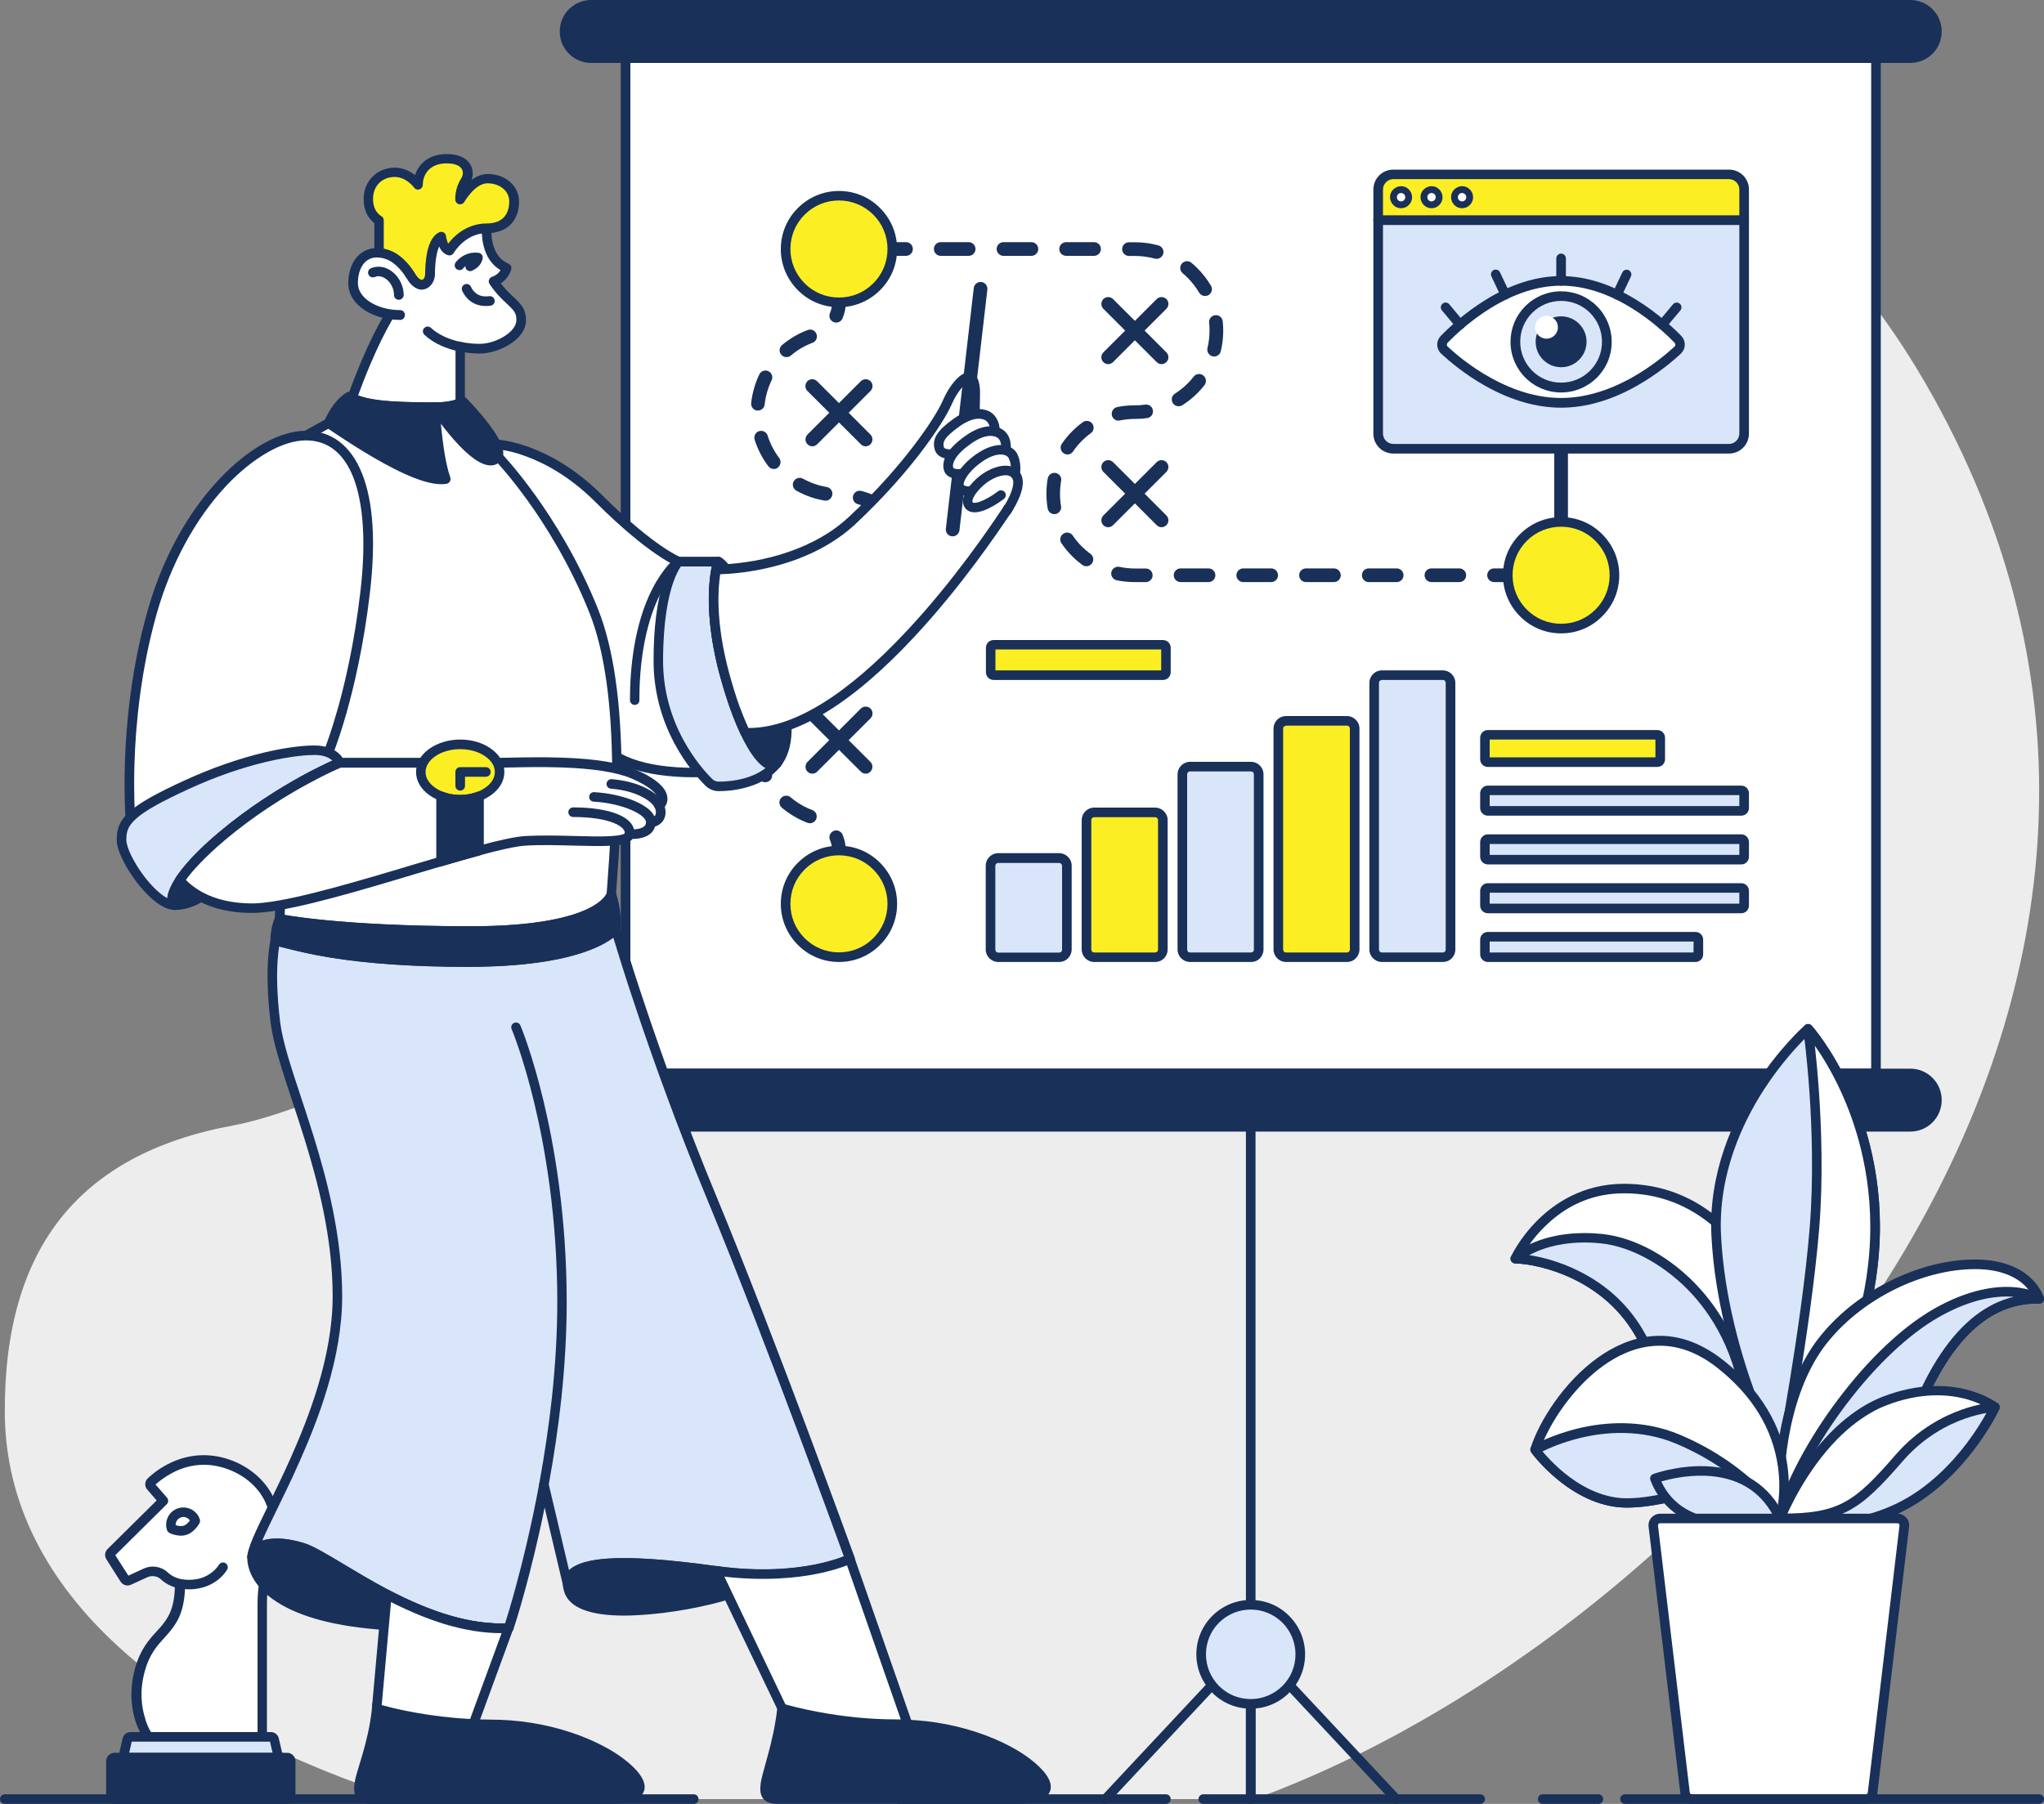 <svg xmlns="http://www.w3.org/2000/svg" xmlns:xlink="http://www.w3.org/1999/xlink" x="0px" y="0px" viewBox="0 0 200 176.55" style="enable-background:new 0 0 200 176.55;" xml:space="preserve"><rect x="0" y="0" width="200" height="176.55" fill="#808080" stroke="none"/><style type="text/css">	.st0{display:none;}	.st1{display:inline;fill:none;stroke:#193059;stroke-width:0.5;stroke-linecap:round;stroke-linejoin:round;stroke-miterlimit:10;}			.st2{display:inline;fill:#193059;stroke:#193059;stroke-width:7;stroke-linecap:round;stroke-linejoin:round;stroke-miterlimit:10;}			.st3{display:inline;fill:#D9E5F9;stroke:#193059;stroke-width:7;stroke-linecap:round;stroke-linejoin:round;stroke-miterlimit:10;}			.st4{display:inline;fill:#FFFFFF;stroke:#193059;stroke-width:7;stroke-linecap:round;stroke-linejoin:round;stroke-miterlimit:10;}			.st5{display:inline;fill:#FBEE23;stroke:#193059;stroke-width:7;stroke-linecap:round;stroke-linejoin:round;stroke-miterlimit:10;}			.st6{display:inline;fill:none;stroke:#193059;stroke-width:10;stroke-linecap:round;stroke-linejoin:round;stroke-miterlimit:10;stroke-dasharray:20,25;}	.st7{display:inline;fill:none;stroke:#193059;stroke-width:7;stroke-linecap:round;stroke-linejoin:round;stroke-miterlimit:10;}	.st8{display:inline;fill:none;stroke:#193059;stroke-width:10;stroke-linecap:round;stroke-linejoin:round;stroke-miterlimit:10;}	.st9{fill:#EDEDEE;}	.st10{fill:#193059;}	.st11{fill:#D9E5F9;}	.st12{fill:#FFFFFF;}	.st13{fill:#FBEE23;}	.st14{fill:#353A60;}	.st15{fill:#231F20;}</style><g id="Layer_1" class="st0"></g><g id="Layer_4" class="st0">	<rect x="-644.28" y="-656.01" class="st1" width="1488.57" height="1488.57"></rect>	<rect x="-1142.67" y="-902.08" class="st2" width="87.83" height="87.83"></rect>	<rect x="-1142.67" y="-787.63" class="st3" width="87.83" height="87.83"></rect>	<rect x="-1142.67" y="-673.19" class="st4" width="87.83" height="87.83"></rect>	<rect x="-1142.67" y="-558.74" class="st5" width="87.83" height="87.83"></rect>	<rect x="-1142.67" y="-444.29" class="st6" width="87.83" height="87.83"></rect>	<rect x="-1142.67" y="-329.84" class="st7" width="87.83" height="87.83"></rect>	<rect x="-1142.67" y="-215.39" class="st8" width="87.83" height="87.83"></rect></g><g id="Layer_2"></g><g id="Layer_3">	<g>		<path class="st9" d="M124.78,175.31c-0.34,0.13-0.68,0.26-1.03,0.39s-0.69,0.26-1.04,0.38H81.09H39.47   c-11.13-3.53-20.86-8.51-27.81-14.85S0.52,147.22,0.47,138.28c-0.04-8.07,1.78-14.41,5.49-19.07s9.3-7.66,16.8-9.05   c7.5-1.39,21.54-8.07,35.66-17.23s28.32-20.78,36.14-32.05c7.82-11.28,23.79-31.18,41.74-40.89s37.88-9.22,53.64,20.29   c15.75,29.51,10.5,58.95-4.21,83.17S146.86,166.67,124.78,175.31z"></path>		<path class="st10" d="M122.38,157.53c-0.26,0-0.47-0.21-0.47-0.47v-46.78c0-0.26,0.21-0.47,0.47-0.47s0.47,0.21,0.47,0.47v46.78   C122.85,157.33,122.64,157.53,122.38,157.53z"></path>		<path class="st10" d="M136.61,176.55c-0.13,0-0.25-0.05-0.34-0.15l-10.44-11.16c-0.18-0.19-0.17-0.48,0.02-0.66   c0.19-0.18,0.49-0.17,0.66,0.02l10.44,11.16c0.18,0.19,0.17,0.48-0.02,0.66C136.84,176.5,136.72,176.55,136.61,176.55z"></path>		<path class="st10" d="M122.38,176.55c-0.26,0-0.47-0.21-0.47-0.47v-9.32c0-0.26,0.21-0.47,0.47-0.47s0.47,0.21,0.47,0.47v9.32   C122.85,176.34,122.64,176.55,122.38,176.55z"></path>		<path class="st10" d="M108.16,176.55c-0.11,0-0.23-0.04-0.32-0.13c-0.19-0.18-0.2-0.47-0.02-0.66l10.44-11.16   c0.18-0.19,0.47-0.2,0.66-0.02c0.19,0.18,0.2,0.47,0.02,0.66L108.5,176.4C108.41,176.5,108.28,176.55,108.16,176.55z"></path>		<path class="st10" d="M122.38,176.55c-0.26,0-0.47-0.21-0.47-0.47v-9.32c0-0.26,0.21-0.47,0.47-0.47s0.47,0.21,0.47,0.47v9.32   C122.85,176.34,122.64,176.55,122.38,176.55z"></path>		<g>			<path class="st11" d="M127.23,161.92c0-1.34-0.54-2.55-1.42-3.43s-2.09-1.42-3.43-1.42c-1.34,0-2.55,0.54-3.43,1.42    s-1.42,2.09-1.42,3.43c0,1.34,0.54,2.55,1.42,3.43s2.09,1.42,3.43,1.42c1.34,0,2.55-0.54,3.43-1.42S127.23,163.26,127.23,161.92z    "></path>			<path class="st10" d="M122.38,167.23c-1.42,0-2.76-0.55-3.76-1.56c-1-1-1.56-2.34-1.56-3.76c0-1.42,0.55-2.76,1.56-3.76    c1-1,2.34-1.56,3.76-1.56s2.76,0.55,3.76,1.56c1,1,1.56,2.34,1.56,3.76c0,1.42-0.55,2.76-1.56,3.76    C125.14,166.68,123.8,167.23,122.38,167.23z M122.38,157.53c-1.17,0-2.27,0.46-3.1,1.28c-0.83,0.83-1.28,1.93-1.28,3.1    s0.46,2.27,1.28,3.1c0.83,0.83,1.93,1.28,3.1,1.28c1.17,0,2.27-0.46,3.1-1.28c0.83-0.83,1.28-1.93,1.28-3.1s-0.46-2.27-1.28-3.1    C124.65,157.99,123.55,157.53,122.38,157.53z"></path>		</g>		<g>			<polygon class="st12" points="183.56,105.06 122.38,105.06 61.21,105.06 61.21,55.38 61.21,5.69 122.38,5.69 183.56,5.69     183.56,55.38    "></polygon>			<path class="st10" d="M183.56,105.53H61.21c-0.26,0-0.47-0.21-0.47-0.47V5.69c0-0.26,0.21-0.47,0.47-0.47h122.35    c0.26,0,0.47,0.21,0.47,0.47v99.37C184.03,105.32,183.82,105.53,183.56,105.53z M61.68,104.59h121.41V6.16H61.68V104.59z"></path>		</g>		<g>			<path class="st10" d="M186.91,5.69h-64.53H57.85c-0.72,0-1.37-0.29-1.85-0.76c-0.47-0.47-0.76-1.13-0.76-1.85v0v0    c0-0.72,0.29-1.37,0.76-1.85c0.47-0.47,1.13-0.76,1.85-0.76h64.53h64.53c0.72,0,1.37,0.29,1.85,0.76s0.76,1.13,0.76,1.85v0v0    c0,0.72-0.29,1.37-0.76,1.85S187.64,5.69,186.91,5.69z"></path>			<path class="st10" d="M186.91,6.16H57.85c-0.82,0-1.6-0.32-2.18-0.9c-0.58-0.58-0.9-1.35-0.9-2.18s0.32-1.6,0.9-2.18    C56.26,0.32,57.03,0,57.85,0h129.06c0.82,0,1.6,0.32,2.18,0.9c0.58,0.58,0.9,1.35,0.9,2.18s-0.32,1.6-0.9,2.18    C188.51,5.84,187.74,6.16,186.91,6.16z M57.85,0.94c-0.57,0-1.11,0.22-1.52,0.63c-0.4,0.4-0.63,0.94-0.63,1.52    s0.22,1.11,0.63,1.52c0.4,0.4,0.94,0.63,1.52,0.63h129.06c0.57,0,1.11-0.22,1.52-0.63c0.4-0.4,0.63-0.94,0.63-1.52    s-0.22-1.11-0.63-1.52c-0.4-0.4-0.94-0.63-1.52-0.63H57.85z"></path>		</g>		<g>			<path class="st10" d="M186.91,110.28h-64.53H57.85c-0.72,0-1.37-0.29-1.85-0.76c-0.47-0.47-0.76-1.13-0.76-1.85l0,0l0,0    c0-0.72,0.29-1.37,0.76-1.85c0.47-0.47,1.13-0.76,1.85-0.76h64.53h64.53c0.72,0,1.37,0.29,1.85,0.76    c0.47,0.47,0.76,1.13,0.76,1.85l0,0l0,0c0,0.72-0.29,1.37-0.76,1.85C188.29,109.99,187.64,110.28,186.91,110.28z"></path>			<path class="st10" d="M186.91,110.75H57.85c-0.82,0-1.6-0.32-2.18-0.9c-0.58-0.58-0.9-1.35-0.9-2.18c0-0.82,0.32-1.6,0.9-2.18    c0.58-0.58,1.35-0.9,2.18-0.9h129.06c0.82,0,1.6,0.32,2.18,0.9c0.58,0.58,0.9,1.35,0.9,2.18c0,0.82-0.32,1.6-0.9,2.18    C188.51,110.43,187.74,110.75,186.91,110.75z M57.85,105.53c-0.57,0-1.11,0.22-1.52,0.63c-0.4,0.4-0.63,0.94-0.63,1.52    c0,0.57,0.22,1.11,0.63,1.52c0.4,0.4,0.94,0.63,1.52,0.63h129.06c0.57,0,1.11-0.22,1.52-0.63c0.4-0.4,0.63-0.94,0.63-1.52    s-0.22-1.11-0.63-1.52c-0.4-0.4-0.94-0.63-1.52-0.63H57.85z"></path>		</g>		<g>			<path class="st12" d="M21.78,153.38c0,0-0.23,0.42-0.76,0.85s-1.36,0.85-2.56,0.85c-0.59,0-1.08-0.11-1.47-0.26    c-0.39-0.16-0.69-0.37-0.92-0.58c-0.25-0.23-0.55-0.37-0.88-0.42c-0.32-0.05-0.66-0.01-0.97,0.14l-0.8,0.37l-0.8,0.37    c-0.08,0.04-0.16,0.04-0.24,0.02s-0.14-0.07-0.19-0.14l-0.7-1.09l-0.7-1.09c-0.04-0.07-0.06-0.14-0.05-0.22s0.04-0.15,0.1-0.2    l2.56-2.53l2.56-2.53l-0.6-0.69l-0.6-0.69c-0.06-0.07-0.09-0.15-0.08-0.24c0-0.08,0.04-0.17,0.1-0.23    c0.31-0.3,0.94-0.83,1.81-1.3c0.88-0.46,2.01-0.85,3.33-0.85c1.63,0,3.38,0.61,4.71,1.72c1.33,1.1,2.26,2.7,2.26,4.67    s-0.31,3.01-0.62,3.99c-0.31,0.99-0.62,1.92-0.62,3.69c0,1.77,0,5.03,0,7.84s0,5.19,0,5.19H20.1h-5.57c0,0-0.49-0.63-0.85-1.76    s-0.57-2.78-0.01-4.81c0.56-2.04,1.54-2.88,2.38-3.85s1.54-2.05,1.54-4.58"></path>			<path class="st10" d="M25.67,170.46H14.53c-0.14,0-0.28-0.07-0.37-0.18c-0.02-0.03-0.55-0.71-0.93-1.91    c-0.34-1.09-0.62-2.86-0.02-5.08c0.51-1.85,1.36-2.8,2.12-3.63c0.12-0.13,0.24-0.27,0.36-0.4c0.71-0.82,1.36-1.74,1.42-3.91    c-0.11-0.03-0.21-0.07-0.31-0.11c-0.4-0.16-0.76-0.39-1.06-0.67c-0.17-0.16-0.39-0.27-0.63-0.3c-0.24-0.04-0.48,0-0.7,0.1    l-1.6,0.73c-0.18,0.08-0.38,0.1-0.56,0.04c-0.19-0.06-0.35-0.18-0.45-0.34l-1.39-2.19c-0.1-0.15-0.14-0.34-0.12-0.52    c0.02-0.18,0.1-0.35,0.23-0.48l4.81-4.76l-0.92-1.06c-0.14-0.16-0.21-0.36-0.2-0.56c0.01-0.21,0.1-0.4,0.25-0.54    c0.31-0.3,0.98-0.88,1.92-1.37c1.14-0.6,2.33-0.9,3.54-0.9c1.78,0,3.61,0.66,5.01,1.82c1.57,1.3,2.43,3.08,2.43,5.03    c0,2.09-0.34,3.18-0.64,4.13l-0.03,0.08c-0.3,0.94-0.57,1.82-0.57,3.47V170C26.14,170.25,25.93,170.46,25.67,170.46z     M14.78,169.53H25.2v-12.57c0-1.8,0.31-2.79,0.62-3.75l0.03-0.08c0.28-0.89,0.6-1.9,0.6-3.85c0-1.67-0.74-3.2-2.09-4.31    c-1.22-1.01-2.87-1.61-4.41-1.61c-1.06,0-2.11,0.27-3.11,0.8c-0.75,0.4-1.31,0.85-1.62,1.13l1.12,1.29    c0.16,0.19,0.15,0.47-0.02,0.64l-5.04,4.99l1.28,2l1.5-0.69c0.39-0.18,0.81-0.24,1.23-0.17c0.43,0.07,0.81,0.25,1.13,0.55    c0.22,0.2,0.48,0.37,0.77,0.49c0.16,0.07,0.34,0.12,0.53,0.16c0,0,0.01,0,0.01,0c0.24,0.05,0.49,0.07,0.76,0.07    c0.88,0,1.65-0.25,2.27-0.75c0.44-0.35,0.65-0.71,0.65-0.71c0.13-0.22,0.41-0.31,0.64-0.18c0.22,0.13,0.31,0.41,0.18,0.63    c-0.03,0.05-0.29,0.52-0.88,0.99c-0.54,0.43-1.48,0.95-2.85,0.95c-0.14,0-0.27-0.01-0.4-0.02c-0.1,2.37-0.87,3.45-1.65,4.35    c-0.12,0.14-0.25,0.28-0.37,0.42c-0.72,0.79-1.46,1.61-1.91,3.25c-0.55,1.99-0.3,3.57,0.01,4.55    C14.35,168.79,14.62,169.28,14.78,169.53z"></path>		</g>		<g>			<path class="st10" d="M79.48,43.68c-0.17,0-0.34-0.07-0.47-0.2c-0.26-0.26-0.26-0.68,0-0.95l5.22-5.22    c0.26-0.26,0.68-0.26,0.95,0c0.26,0.26,0.26,0.68,0,0.95l-5.22,5.22C79.82,43.61,79.65,43.68,79.48,43.68z"></path>			<path class="st10" d="M84.7,43.68c-0.17,0-0.34-0.07-0.47-0.2L79,38.26c-0.26-0.26-0.26-0.68,0-0.95c0.26-0.26,0.68-0.26,0.95,0    l5.22,5.22c0.26,0.26,0.26,0.68,0,0.95C85.04,43.61,84.87,43.68,84.7,43.68z"></path>		</g>		<g>			<path class="st10" d="M79.48,59.7c-0.17,0-0.34-0.07-0.47-0.2c-0.26-0.26-0.26-0.68,0-0.95l5.22-5.22c0.26-0.26,0.68-0.26,0.95,0    c0.26,0.26,0.26,0.68,0,0.95l-5.22,5.22C79.82,59.63,79.65,59.7,79.48,59.7z"></path>			<path class="st10" d="M84.7,59.7c-0.17,0-0.34-0.07-0.47-0.2L79,54.28c-0.26-0.26-0.26-0.68,0-0.95c0.26-0.26,0.68-0.26,0.95,0    l5.22,5.22c0.26,0.26,0.26,0.68,0,0.95C85.04,59.63,84.87,59.7,84.7,59.7z"></path>		</g>		<g>			<path class="st10" d="M79.48,75.72c-0.17,0-0.34-0.07-0.47-0.2c-0.26-0.26-0.26-0.68,0-0.95l5.22-5.22    c0.26-0.26,0.68-0.26,0.95,0c0.26,0.26,0.26,0.68,0,0.95l-5.22,5.22C79.82,75.66,79.65,75.72,79.48,75.72z"></path>			<path class="st10" d="M84.7,75.72c-0.17,0-0.34-0.07-0.47-0.2L79,70.3c-0.26-0.26-0.26-0.68,0-0.95c0.26-0.26,0.68-0.26,0.95,0    l5.22,5.22c0.26,0.26,0.26,0.68,0,0.95C85.04,75.66,84.87,75.72,84.7,75.72z"></path>		</g>		<g>			<path class="st10" d="M81.82,31.57c-0.09,0-0.18-0.02-0.26-0.05c-0.34-0.15-0.5-0.54-0.35-0.88c0.14-0.33,0.21-0.67,0.21-1.03    c0-0.37,0.3-0.67,0.67-0.67c0.37,0,0.67,0.29,0.67,0.66v0c0,0.54-0.11,1.07-0.32,1.56C82.33,31.42,82.08,31.57,81.82,31.57z"></path>			<path class="st10" d="M79.25,80.57c-0.08,0-0.16-0.01-0.24-0.04c-0.91-0.35-1.76-0.85-2.51-1.48c-0.28-0.24-0.32-0.66-0.08-0.94    c0.24-0.28,0.66-0.32,0.94-0.08c0.63,0.54,1.35,0.96,2.12,1.25c0.35,0.13,0.52,0.52,0.39,0.86    C79.77,80.41,79.52,80.57,79.25,80.57z M74.89,76.56c-0.25,0-0.49-0.14-0.6-0.38c-0.42-0.88-0.69-1.83-0.8-2.8    c-0.04-0.37,0.23-0.7,0.59-0.74c0.37-0.04,0.7,0.23,0.74,0.59c0.09,0.82,0.31,1.62,0.67,2.37c0.16,0.33,0.02,0.73-0.31,0.89    C75.08,76.53,74.98,76.56,74.89,76.56z M74.49,70.64c-0.07,0-0.14-0.01-0.21-0.03c-0.35-0.11-0.54-0.49-0.43-0.84    c0.3-0.93,0.75-1.8,1.34-2.58c0.22-0.29,0.64-0.35,0.94-0.13c0.29,0.22,0.35,0.64,0.13,0.94c-0.5,0.66-0.88,1.4-1.14,2.19    C75.04,70.46,74.78,70.64,74.49,70.64z M78.27,66.06c-0.24,0-0.46-0.12-0.59-0.35c-0.18-0.32-0.06-0.73,0.26-0.91    c0.86-0.48,1.79-0.8,2.75-0.96c0.36-0.06,0.71,0.19,0.77,0.55c0.06,0.36-0.19,0.71-0.55,0.77c-0.81,0.13-1.6,0.41-2.32,0.81    C78.49,66.03,78.38,66.06,78.27,66.06z M84.15,64.8c-0.3,0-0.57-0.2-0.65-0.5c-0.1-0.36,0.12-0.72,0.47-0.82    c0.8-0.21,1.55-0.56,2.24-1.03c0.3-0.21,0.72-0.13,0.93,0.17c0.21,0.3,0.13,0.72-0.17,0.93c-0.81,0.56-1.7,0.96-2.65,1.22    C84.27,64.79,84.21,64.8,84.15,64.8z M88.9,61.25c-0.12,0-0.24-0.03-0.35-0.1c-0.31-0.19-0.41-0.6-0.22-0.92    c0.43-0.71,0.74-1.48,0.91-2.29c0.08-0.36,0.43-0.59,0.79-0.52c0.36,0.08,0.59,0.43,0.52,0.79c-0.2,0.96-0.57,1.87-1.08,2.71    C89.34,61.13,89.12,61.25,88.9,61.25z M89.89,55.4c-0.31,0-0.59-0.21-0.65-0.53c-0.17-0.81-0.48-1.58-0.92-2.28    c-0.19-0.31-0.1-0.73,0.22-0.92c0.31-0.19,0.73-0.1,0.92,0.22c0.52,0.84,0.88,1.75,1.09,2.7c0.08,0.36-0.15,0.72-0.51,0.79    C89.98,55.4,89.94,55.4,89.89,55.4z M86.57,50.49c-0.13,0-0.26-0.04-0.38-0.12c-0.69-0.47-1.44-0.81-2.24-1.02    c-0.36-0.09-0.57-0.46-0.48-0.82c0.09-0.36,0.46-0.57,0.82-0.48c0.95,0.25,1.84,0.66,2.65,1.21c0.31,0.21,0.38,0.62,0.18,0.93    C87,50.38,86.79,50.49,86.57,50.49z M80.78,49c-0.04,0-0.07,0-0.11-0.01c-0.97-0.16-1.89-0.49-2.75-0.97    c-0.32-0.18-0.44-0.59-0.26-0.91c0.18-0.32,0.59-0.44,0.91-0.26c0.73,0.4,1.51,0.68,2.32,0.81c0.36,0.06,0.61,0.41,0.55,0.77    C81.38,48.77,81.1,49,80.78,49z M75.72,45.9c-0.2,0-0.4-0.09-0.54-0.27c-0.59-0.78-1.04-1.65-1.34-2.59    c-0.11-0.35,0.08-0.73,0.43-0.84c0.35-0.11,0.73,0.08,0.84,0.43c0.25,0.79,0.63,1.52,1.13,2.19c0.22,0.3,0.16,0.71-0.13,0.94    C76,45.86,75.86,45.9,75.72,45.9z M74.16,40.18c-0.02,0-0.05,0-0.07,0c-0.37-0.04-0.63-0.37-0.59-0.74    c0.11-0.98,0.38-1.92,0.8-2.8c0.16-0.33,0.56-0.47,0.89-0.31c0.33,0.16,0.47,0.56,0.31,0.89c-0.36,0.75-0.59,1.54-0.68,2.37    C74.78,39.93,74.49,40.18,74.16,40.18z M76.95,34.95c-0.19,0-0.38-0.08-0.51-0.24c-0.24-0.28-0.2-0.7,0.08-0.94    c0.75-0.63,1.6-1.13,2.51-1.47c0.35-0.13,0.73,0.04,0.86,0.39c0.13,0.35-0.04,0.73-0.39,0.86c-0.77,0.29-1.49,0.71-2.12,1.25    C77.26,34.9,77.11,34.95,76.95,34.95z"></path>			<path class="st10" d="M82.09,83.91c-0.37,0-0.67-0.29-0.67-0.66c0-0.37-0.07-0.71-0.21-1.04c-0.15-0.34,0.01-0.73,0.35-0.88    c0.34-0.15,0.73,0.01,0.88,0.35c0.21,0.49,0.32,1.02,0.32,1.56C82.76,83.6,82.46,83.91,82.09,83.91z"></path>		</g>		<g>			<path class="st10" d="M88.65,25.04h-1.34c-0.37,0-0.67-0.3-0.67-0.67s0.3-0.67,0.67-0.67h1.34c0.37,0,0.67,0.3,0.67,0.67    S89.02,25.04,88.65,25.04z"></path>			<path class="st10" d="M142.79,56.97h-2.73c-0.37,0-0.67-0.3-0.67-0.67s0.3-0.67,0.67-0.67h2.73c0.37,0,0.67,0.3,0.67,0.67    S143.16,56.97,142.79,56.97z M136.66,56.97h-2.73c-0.37,0-0.67-0.3-0.67-0.67s0.3-0.67,0.67-0.67h2.73c0.37,0,0.67,0.3,0.67,0.67    S137.03,56.97,136.66,56.97z M130.52,56.97h-2.73c-0.37,0-0.67-0.3-0.67-0.67s0.3-0.67,0.67-0.67h2.73c0.37,0,0.67,0.3,0.67,0.67    S130.89,56.97,130.52,56.97z M124.38,56.97h-2.73c-0.37,0-0.67-0.3-0.67-0.67s0.3-0.67,0.67-0.67h2.73c0.37,0,0.67,0.3,0.67,0.67    S124.75,56.97,124.38,56.97z M118.25,56.97h-2.73c-0.37,0-0.67-0.3-0.67-0.67s0.3-0.67,0.67-0.67h2.73c0.37,0,0.67,0.3,0.67,0.67    S118.62,56.97,118.25,56.97z M112.11,56.97h-1.07c-0.6,0-1.2-0.06-1.78-0.18c-0.36-0.08-0.59-0.43-0.52-0.79    c0.08-0.36,0.43-0.59,0.79-0.52c0.49,0.1,1,0.16,1.51,0.16h1.07c0.37,0,0.67,0.3,0.67,0.67S112.48,56.97,112.11,56.97z     M106.3,55.42c-0.14,0-0.28-0.04-0.4-0.13c-0.35-0.26-0.68-0.54-0.99-0.85c-0.39-0.39-0.74-0.82-1.05-1.27    c-0.21-0.31-0.13-0.72,0.18-0.93c0.31-0.21,0.72-0.13,0.93,0.18c0.26,0.38,0.56,0.75,0.89,1.07c0.26,0.26,0.54,0.5,0.84,0.72    c0.3,0.22,0.36,0.64,0.14,0.93C106.71,55.32,106.51,55.42,106.3,55.42z M103.17,50.32c-0.32,0-0.6-0.23-0.66-0.56    c-0.08-0.47-0.12-0.96-0.12-1.44c0-0.5,0.04-1,0.13-1.49c0.06-0.36,0.41-0.61,0.77-0.54c0.36,0.06,0.61,0.41,0.54,0.77    c-0.07,0.41-0.11,0.84-0.11,1.26c0,0.41,0.03,0.82,0.1,1.22c0.06,0.36-0.18,0.71-0.55,0.77    C103.24,50.32,103.2,50.32,103.17,50.32z M104.45,44.48c-0.13,0-0.26-0.04-0.38-0.12c-0.3-0.21-0.38-0.63-0.17-0.93    c0.3-0.44,0.64-0.85,1.02-1.23c0.32-0.32,0.66-0.61,1.03-0.88c0.3-0.22,0.72-0.15,0.93,0.15c0.22,0.3,0.15,0.72-0.15,0.93    c-0.31,0.22-0.6,0.47-0.87,0.74c-0.32,0.32-0.61,0.67-0.86,1.04C104.87,44.38,104.66,44.48,104.45,44.48z M109.44,41.17    c-0.31,0-0.59-0.22-0.65-0.54c-0.07-0.36,0.16-0.71,0.52-0.79c0.57-0.12,1.15-0.17,1.73-0.17c0,0,0,0,0,0    c0.34,0,0.68-0.02,1.02-0.07c0.37-0.05,0.7,0.2,0.75,0.57c0.05,0.37-0.2,0.7-0.57,0.75c-0.4,0.06-0.8,0.08-1.2,0.08c0,0,0,0,0,0    c-0.49,0-0.99,0.05-1.47,0.15C109.52,41.16,109.48,41.17,109.44,41.17z M115.32,39.76c-0.22,0-0.44-0.11-0.56-0.31    c-0.2-0.31-0.11-0.72,0.2-0.92c0.45-0.29,0.87-0.62,1.25-1c0.21-0.21,0.41-0.44,0.59-0.67c0.23-0.29,0.65-0.34,0.94-0.11    c0.29,0.23,0.34,0.65,0.12,0.94c-0.22,0.28-0.45,0.54-0.7,0.79c-0.45,0.45-0.94,0.84-1.47,1.18    C115.57,39.73,115.44,39.76,115.32,39.76z M118.8,34.89c-0.05,0-0.1-0.01-0.16-0.02c-0.36-0.09-0.58-0.45-0.49-0.81    c0.13-0.56,0.2-1.13,0.2-1.71c0-0.26-0.01-0.52-0.04-0.77c-0.04-0.37,0.23-0.7,0.6-0.73c0.37-0.04,0.7,0.23,0.73,0.6    c0.03,0.3,0.05,0.61,0.05,0.91c0,0.68-0.08,1.36-0.24,2.02C119.38,34.68,119.1,34.89,118.8,34.89z M117.91,28.97    c-0.23,0-0.45-0.12-0.58-0.33c-0.31-0.53-0.69-1.02-1.13-1.46c-0.15-0.15-0.31-0.3-0.48-0.44c-0.28-0.24-0.32-0.66-0.08-0.94    c0.24-0.28,0.66-0.32,0.94-0.08c0.2,0.16,0.39,0.34,0.57,0.52c0.52,0.52,0.97,1.1,1.34,1.72c0.19,0.32,0.08,0.73-0.24,0.92    C118.15,28.94,118.03,28.97,117.91,28.97z M113.17,25.33c-0.06,0-0.12-0.01-0.18-0.02c-0.63-0.17-1.29-0.26-1.95-0.26h-0.57    c-0.37,0-0.67-0.3-0.67-0.67s0.3-0.67,0.67-0.67h0.57c0.78,0,1.56,0.1,2.31,0.31c0.36,0.1,0.56,0.47,0.47,0.82    C113.73,25.14,113.46,25.33,113.17,25.33z M107.05,25.04h-2.73c-0.37,0-0.67-0.3-0.67-0.67s0.3-0.67,0.67-0.67h2.73    c0.37,0,0.67,0.3,0.67,0.67S107.42,25.04,107.05,25.04z M100.92,25.04h-2.73c-0.37,0-0.67-0.3-0.67-0.67s0.3-0.67,0.67-0.67h2.73    c0.37,0,0.67,0.3,0.67,0.67S101.29,25.04,100.92,25.04z M94.78,25.04h-2.73c-0.37,0-0.67-0.3-0.67-0.67s0.3-0.67,0.67-0.67h2.73    c0.37,0,0.67,0.3,0.67,0.67S95.15,25.04,94.78,25.04z"></path>			<path class="st10" d="M147.53,56.97h-1.34c-0.37,0-0.67-0.3-0.67-0.67s0.3-0.67,0.67-0.67h1.34c0.37,0,0.67,0.3,0.67,0.67    S147.9,56.97,147.53,56.97z"></path>		</g>		<g>			<path class="st10" d="M108.43,35.64c-0.17,0-0.34-0.07-0.47-0.2c-0.26-0.26-0.26-0.68,0-0.95l5.22-5.22    c0.26-0.26,0.68-0.26,0.95,0c0.26,0.26,0.26,0.68,0,0.95l-5.22,5.22C108.77,35.57,108.6,35.64,108.43,35.64z"></path>			<path class="st10" d="M113.65,35.64c-0.17,0-0.34-0.07-0.47-0.2l-5.22-5.22c-0.26-0.26-0.26-0.68,0-0.95    c0.26-0.26,0.68-0.26,0.95,0l5.22,5.22c0.26,0.26,0.26,0.68,0,0.95C113.99,35.57,113.82,35.64,113.65,35.64z"></path>		</g>		<g>			<path class="st10" d="M108.43,51.6c-0.17,0-0.34-0.07-0.47-0.2c-0.26-0.26-0.26-0.68,0-0.95l5.22-5.22    c0.26-0.26,0.68-0.26,0.95,0c0.26,0.26,0.26,0.68,0,0.95l-5.22,5.22C108.77,51.53,108.6,51.6,108.43,51.6z"></path>			<path class="st10" d="M113.65,51.6c-0.17,0-0.34-0.07-0.47-0.2l-5.22-5.22c-0.26-0.26-0.26-0.68,0-0.95    c0.26-0.26,0.68-0.26,0.95,0l5.22,5.22c0.26,0.26,0.26,0.68,0,0.95C113.99,51.53,113.82,51.6,113.65,51.6z"></path>		</g>		<g>			<path class="st11" d="M103.64,83.99h-2.98h-2.98c-0.21,0-0.39,0.08-0.53,0.22c-0.14,0.14-0.22,0.32-0.22,0.53v4.1v4.1    c0,0.21,0.08,0.39,0.22,0.53c0.14,0.14,0.32,0.22,0.53,0.22h2.98h2.98c0.21,0,0.39-0.08,0.53-0.22c0.14-0.14,0.22-0.32,0.22-0.53    v-4.1v-4.1c0-0.21-0.08-0.39-0.22-0.53C104.04,84.07,103.85,83.99,103.64,83.99z"></path>			<path class="st10" d="M103.64,94.15h-5.97c-0.32,0-0.63-0.13-0.86-0.36c-0.23-0.23-0.36-0.53-0.36-0.86v-8.21    c0-0.32,0.13-0.63,0.36-0.86c0.23-0.23,0.53-0.36,0.86-0.36h5.97c0.32,0,0.63,0.13,0.86,0.36c0.23,0.23,0.36,0.53,0.36,0.86v8.21    c0,0.32-0.13,0.63-0.36,0.86S103.97,94.15,103.64,94.15z M97.67,84.46c-0.07,0-0.14,0.03-0.2,0.08c-0.05,0.05-0.08,0.12-0.08,0.2    v8.21c0,0.07,0.03,0.14,0.08,0.2c0.05,0.05,0.12,0.08,0.2,0.08h5.97c0.07,0,0.14-0.03,0.2-0.08s0.08-0.12,0.08-0.2v-8.21    c0-0.07-0.03-0.14-0.08-0.2c-0.05-0.05-0.12-0.08-0.2-0.08H97.67z"></path>		</g>		<g>			<path class="st13" d="M113.03,79.51h-2.98h-2.98c-0.21,0-0.39,0.08-0.53,0.22c-0.14,0.14-0.22,0.32-0.22,0.53v6.34v6.34    c0,0.21,0.08,0.39,0.22,0.53c0.14,0.14,0.32,0.22,0.53,0.22h2.98h2.98c0.21,0,0.39-0.08,0.53-0.22c0.14-0.14,0.22-0.32,0.22-0.53    V86.6v-6.34c0-0.21-0.08-0.39-0.22-0.53C113.42,79.59,113.23,79.51,113.03,79.51z"></path>			<path class="st10" d="M113.03,94.15h-5.97c-0.32,0-0.63-0.13-0.86-0.36c-0.23-0.23-0.36-0.53-0.36-0.86V80.26    c0-0.32,0.13-0.63,0.36-0.86c0.23-0.23,0.53-0.36,0.86-0.36h5.97c0.32,0,0.63,0.13,0.86,0.36c0.23,0.23,0.36,0.53,0.36,0.86    v12.68c0,0.32-0.13,0.63-0.36,0.86C113.66,94.03,113.35,94.15,113.03,94.15z M107.06,79.98c-0.07,0-0.14,0.03-0.2,0.08    c-0.05,0.05-0.08,0.12-0.08,0.2v12.68c0,0.07,0.03,0.14,0.08,0.2c0.05,0.05,0.12,0.08,0.2,0.08h5.97c0.07,0,0.14-0.03,0.2-0.08    s0.08-0.12,0.08-0.2V80.26c0-0.07-0.03-0.14-0.08-0.2c-0.05-0.05-0.12-0.08-0.2-0.08H107.06z"></path>		</g>		<g>			<path class="st11" d="M122.41,75.03h-2.98h-2.98c-0.21,0-0.39,0.08-0.53,0.22c-0.14,0.14-0.22,0.32-0.22,0.53v8.58v8.58    c0,0.21,0.08,0.39,0.22,0.53c0.14,0.14,0.32,0.22,0.53,0.22h2.98h2.98c0.21,0,0.39-0.08,0.53-0.22c0.14-0.14,0.22-0.32,0.22-0.53    v-8.58v-8.58c0-0.21-0.08-0.39-0.22-0.53S122.62,75.03,122.41,75.03z"></path>			<path class="st10" d="M122.41,94.15h-5.97c-0.32,0-0.63-0.13-0.86-0.36c-0.23-0.23-0.36-0.53-0.36-0.86V75.78    c0-0.32,0.13-0.63,0.36-0.86c0.23-0.23,0.53-0.36,0.86-0.36h5.97c0.32,0,0.63,0.13,0.86,0.36c0.23,0.23,0.36,0.53,0.36,0.86    v17.16c0,0.32-0.13,0.63-0.36,0.86C123.04,94.03,122.74,94.15,122.41,94.15z M116.44,75.5c-0.07,0-0.14,0.03-0.2,0.08    c-0.05,0.05-0.08,0.12-0.08,0.2v17.16c0,0.07,0.03,0.14,0.08,0.2c0.05,0.05,0.12,0.08,0.2,0.08h5.97c0.07,0,0.14-0.03,0.2-0.08    s0.08-0.12,0.08-0.2V75.78c0-0.07-0.03-0.14-0.08-0.2c-0.05-0.05-0.12-0.08-0.2-0.08H116.44z"></path>		</g>		<g>			<path class="st13" d="M131.8,70.56h-2.98h-2.98c-0.21,0-0.39,0.08-0.53,0.22c-0.14,0.14-0.22,0.32-0.22,0.53v10.82v10.82    c0,0.21,0.08,0.39,0.22,0.53c0.14,0.14,0.32,0.22,0.53,0.22h2.98h2.98c0.21,0,0.39-0.08,0.53-0.22c0.14-0.14,0.22-0.32,0.22-0.53    V82.12V71.3c0-0.21-0.08-0.39-0.22-0.53C132.19,70.64,132,70.56,131.8,70.56z"></path>			<path class="st10" d="M131.8,94.15h-5.97c-0.32,0-0.63-0.13-0.86-0.36c-0.23-0.23-0.36-0.53-0.36-0.86V71.3    c0-0.32,0.13-0.63,0.36-0.86c0.23-0.23,0.53-0.36,0.86-0.36h5.97c0.32,0,0.63,0.13,0.86,0.36c0.23,0.23,0.36,0.53,0.36,0.86    v21.63c0,0.32-0.13,0.63-0.36,0.86C132.43,94.03,132.12,94.15,131.8,94.15z M125.83,71.03c-0.07,0-0.14,0.03-0.2,0.08    c-0.05,0.05-0.08,0.12-0.08,0.2v21.63c0,0.07,0.03,0.14,0.08,0.2s0.12,0.08,0.2,0.08h5.97c0.07,0,0.14-0.03,0.2-0.08    c0.05-0.05,0.08-0.12,0.08-0.2V71.3c0-0.07-0.03-0.14-0.08-0.2c-0.05-0.05-0.12-0.08-0.2-0.08H125.83z"></path>		</g>		<g>			<path class="st11" d="M141.18,66.08h-2.98h-2.98c-0.21,0-0.39,0.08-0.53,0.22c-0.14,0.14-0.22,0.32-0.22,0.53v13.06v13.06    c0,0.21,0.08,0.39,0.22,0.53c0.13,0.14,0.32,0.22,0.53,0.22h2.98h2.98c0.21,0,0.39-0.08,0.53-0.22c0.14-0.14,0.22-0.32,0.22-0.53    V79.88V66.83c0-0.21-0.08-0.39-0.22-0.53C141.57,66.17,141.39,66.08,141.18,66.08z"></path>			<path class="st10" d="M141.18,94.15h-5.97c-0.32,0-0.63-0.13-0.86-0.36c-0.23-0.23-0.36-0.53-0.36-0.86V66.83    c0-0.32,0.13-0.63,0.36-0.86c0.23-0.23,0.53-0.36,0.86-0.36h5.97c0.32,0,0.63,0.13,0.86,0.36c0.23,0.23,0.36,0.53,0.36,0.86    v26.11c0,0.32-0.13,0.63-0.36,0.86C141.81,94.03,141.51,94.15,141.18,94.15z M135.21,66.55c-0.07,0-0.14,0.03-0.2,0.08    c-0.05,0.05-0.08,0.12-0.08,0.2v26.11c0,0.07,0.03,0.14,0.08,0.2c0.05,0.05,0.12,0.08,0.2,0.08h5.97c0.07,0,0.14-0.03,0.2-0.08    c0.05-0.05,0.08-0.12,0.08-0.2V66.83c0-0.07-0.03-0.14-0.08-0.2c-0.05-0.05-0.12-0.08-0.2-0.08H135.21z"></path>		</g>		<g>			<path class="st11" d="M165.9,93.69h-10.16h-10.16c-0.08,0-0.15-0.03-0.2-0.08c-0.05-0.05-0.08-0.12-0.08-0.2v-0.72v-0.72    c0-0.08,0.03-0.15,0.08-0.2c0.05-0.05,0.12-0.08,0.2-0.08h10.16h10.16c0.08,0,0.15,0.03,0.2,0.08c0.05,0.05,0.08,0.12,0.08,0.2    v0.72v0.72c0,0.08-0.03,0.15-0.08,0.2C166.05,93.65,165.98,93.69,165.9,93.69z"></path>			<path class="st10" d="M165.9,94.15h-20.32c-0.2,0-0.39-0.08-0.53-0.22c-0.14-0.14-0.22-0.33-0.22-0.53v-1.44    c0-0.2,0.08-0.39,0.22-0.53c0.14-0.14,0.33-0.22,0.53-0.22h20.32c0.2,0,0.39,0.08,0.53,0.22c0.14,0.14,0.22,0.33,0.22,0.53v1.44    c0,0.2-0.08,0.39-0.22,0.53C166.29,94.08,166.1,94.15,165.9,94.15z M145.76,93.22h19.95v-1.07h-19.95V93.22z"></path>		</g>		<g>			<path class="st11" d="M170.38,88.91h-12.4h-12.4c-0.08,0-0.15-0.03-0.2-0.08c-0.05-0.05-0.08-0.12-0.08-0.2v-0.72v-0.72    c0-0.08,0.03-0.15,0.08-0.2c0.05-0.05,0.12-0.08,0.2-0.08h12.4h12.4c0.08,0,0.15,0.03,0.2,0.08c0.05,0.05,0.08,0.12,0.08,0.2    v0.72v0.72c0,0.08-0.03,0.15-0.08,0.2C170.53,88.88,170.46,88.91,170.38,88.91z"></path>			<path class="st10" d="M170.38,89.38h-24.8c-0.2,0-0.39-0.08-0.53-0.22c-0.14-0.14-0.22-0.33-0.22-0.53v-1.44    c0-0.2,0.08-0.39,0.22-0.53c0.14-0.14,0.33-0.22,0.53-0.22h24.8c0.2,0,0.39,0.08,0.53,0.22c0.14,0.14,0.22,0.33,0.22,0.53v1.44    c0,0.2-0.08,0.39-0.22,0.53C170.77,89.3,170.58,89.38,170.38,89.38z M145.76,88.44h24.43v-1.07h-24.43V88.44z"></path>		</g>		<g>			<path class="st11" d="M170.38,84.14h-12.4h-12.4c-0.08,0-0.15-0.03-0.2-0.08c-0.05-0.05-0.08-0.12-0.08-0.2v-0.72v-0.72    c0-0.08,0.03-0.15,0.08-0.2c0.05-0.05,0.12-0.08,0.2-0.08h12.4h12.4c0.08,0,0.15,0.03,0.2,0.08c0.05,0.05,0.08,0.12,0.08,0.2    v0.72v0.72c0,0.08-0.03,0.15-0.08,0.2C170.53,84.1,170.46,84.14,170.38,84.14z"></path>			<path class="st10" d="M170.38,84.6h-24.8c-0.2,0-0.39-0.08-0.53-0.22c-0.14-0.14-0.22-0.33-0.22-0.53v-1.44    c0-0.2,0.08-0.39,0.22-0.53c0.14-0.14,0.33-0.22,0.53-0.22h24.8c0.2,0,0.39,0.08,0.53,0.22c0.14,0.14,0.22,0.33,0.22,0.53v1.44    c0,0.2-0.08,0.39-0.22,0.53C170.77,84.53,170.58,84.6,170.38,84.6z M145.76,83.67h24.43V82.6h-24.43V83.67z"></path>		</g>		<g>			<path class="st11" d="M170.38,79.36h-12.4h-12.4c-0.08,0-0.15-0.03-0.2-0.08c-0.05-0.05-0.08-0.12-0.08-0.2v-0.72v-0.72    c0-0.08,0.03-0.15,0.08-0.2c0.05-0.05,0.12-0.08,0.2-0.08h12.4h12.4c0.08,0,0.15,0.03,0.2,0.08c0.05,0.05,0.08,0.12,0.08,0.2    v0.72v0.72c0,0.08-0.03,0.15-0.08,0.2C170.53,79.33,170.46,79.36,170.38,79.36z"></path>			<path class="st10" d="M170.38,79.83h-24.8c-0.2,0-0.39-0.08-0.53-0.22c-0.14-0.14-0.22-0.33-0.22-0.53v-1.44    c0-0.2,0.08-0.39,0.22-0.53c0.14-0.14,0.33-0.22,0.53-0.22h24.8c0.2,0,0.39,0.08,0.53,0.22c0.14,0.14,0.22,0.33,0.22,0.53v1.44    c0,0.2-0.08,0.39-0.22,0.53C170.77,79.75,170.58,79.83,170.38,79.83z M145.76,78.89h24.43v-1.07h-24.43V78.89z"></path>		</g>		<g>			<path class="st13" d="M162.17,74.59h-8.3h-8.3c-0.08,0-0.15-0.03-0.2-0.08c-0.05-0.05-0.08-0.12-0.08-0.2v-1.05V72.2    c0-0.08,0.03-0.15,0.08-0.2c0.05-0.05,0.12-0.08,0.2-0.08h8.3h8.3c0.08,0,0.15,0.03,0.2,0.08c0.05,0.05,0.08,0.12,0.08,0.2v1.05    v1.05c0,0.08-0.03,0.15-0.08,0.2C162.32,74.56,162.25,74.59,162.17,74.59z"></path>			<path class="st10" d="M162.17,75.06h-16.59c-0.2,0-0.39-0.08-0.53-0.22c-0.14-0.14-0.22-0.33-0.22-0.53V72.2    c0-0.2,0.08-0.39,0.22-0.53c0.14-0.14,0.33-0.22,0.53-0.22h16.59c0.2,0,0.39,0.08,0.53,0.22c0.14,0.14,0.22,0.33,0.22,0.53v2.11    c0,0.2-0.08,0.39-0.22,0.53C162.56,74.98,162.37,75.06,162.17,75.06z M145.76,74.12h16.22v-1.74h-16.22V74.12z"></path>		</g>		<g>			<path class="st13" d="M113.79,66.08h-8.28h-8.28c-0.08,0-0.16-0.03-0.21-0.09s-0.09-0.13-0.09-0.21v-1.19V63.4    c0-0.08,0.03-0.16,0.09-0.21s0.13-0.09,0.21-0.09h8.28h8.28c0.08,0,0.16,0.03,0.21,0.09c0.05,0.05,0.09,0.13,0.09,0.21v1.19v1.19    c0,0.08-0.03,0.16-0.09,0.21C113.95,66.05,113.87,66.08,113.79,66.08z"></path>			<path class="st10" d="M113.79,66.55H97.23c-0.2,0-0.4-0.08-0.54-0.22c-0.14-0.14-0.22-0.34-0.22-0.54V63.4    c0-0.2,0.08-0.4,0.22-0.54c0.14-0.14,0.34-0.22,0.54-0.22h16.56c0.2,0,0.4,0.08,0.54,0.22c0.14,0.15,0.22,0.34,0.22,0.54v2.39    c0,0.2-0.08,0.4-0.22,0.54C114.19,66.47,113.99,66.55,113.79,66.55z M97.4,65.61h16.22v-2.05H97.4V65.61z"></path>		</g>		<path class="st10" d="M152.75,51.75c-0.37,0-0.67-0.3-0.67-0.67v-7.15c0-0.37,0.3-0.67,0.67-0.67s0.67,0.3,0.67,0.67v7.15   C153.42,51.45,153.12,51.75,152.75,51.75z"></path>		<g>			<path class="st13" d="M157.98,56.3c0,1.44-0.58,2.75-1.53,3.69s-2.25,1.53-3.69,1.53s-2.75-0.58-3.69-1.53    c-0.95-0.95-1.53-2.25-1.53-3.69s0.58-2.75,1.53-3.69c0.95-0.95,2.25-1.53,3.69-1.53s2.75,0.58,3.69,1.53    S157.98,54.86,157.98,56.3z"></path>			<path class="st10" d="M152.75,61.99c-1.52,0-2.95-0.59-4.02-1.67c-1.07-1.07-1.67-2.5-1.67-4.02c0-1.52,0.59-2.95,1.67-4.02    c1.07-1.07,2.5-1.67,4.02-1.67c1.52,0,2.95,0.59,4.02,1.67c1.07,1.07,1.67,2.5,1.67,4.02c0,1.52-0.59,2.95-1.67,4.02    C155.7,61.4,154.27,61.99,152.75,61.99z M152.75,51.55c-1.27,0-2.46,0.49-3.36,1.39c-0.9,0.9-1.39,2.09-1.39,3.36    s0.49,2.46,1.39,3.36c0.9,0.9,2.09,1.39,3.36,1.39c1.27,0,2.46-0.49,3.36-1.39c0.9-0.9,1.39-2.09,1.39-3.36s-0.49-2.46-1.39-3.36    C155.22,52.04,154.02,51.55,152.75,51.55z"></path>		</g>		<g>			<path class="st13" d="M87.31,24.38c0,1.44-0.58,2.75-1.53,3.69c-0.95,0.95-2.25,1.53-3.69,1.53c-1.44,0-2.75-0.58-3.69-1.53    s-1.53-2.25-1.53-3.69s0.58-2.75,1.53-3.69s2.25-1.53,3.69-1.53c1.44,0,2.75,0.58,3.69,1.53C86.72,21.63,87.31,22.93,87.31,24.38    z"></path>			<path class="st10" d="M82.09,30.07c-1.52,0-2.95-0.59-4.02-1.67c-1.07-1.07-1.67-2.5-1.67-4.02s0.59-2.95,1.67-4.02    c1.07-1.07,2.5-1.67,4.02-1.67c1.52,0,2.95,0.59,4.02,1.67c1.07,1.07,1.67,2.5,1.67,4.02c0,1.52-0.59,2.95-1.67,4.02    C85.04,29.47,83.61,30.07,82.09,30.07z M82.09,19.62c-1.27,0-2.46,0.49-3.36,1.39c-0.9,0.9-1.39,2.09-1.39,3.36    c0,1.27,0.49,2.46,1.39,3.36c0.9,0.9,2.09,1.39,3.36,1.39s2.46-0.49,3.36-1.39c0.9-0.9,1.39-2.09,1.39-3.36    c0-1.27-0.49-2.46-1.39-3.36C84.55,20.12,83.36,19.62,82.09,19.62z"></path>		</g>		<g>			<path class="st13" d="M87.31,88.46c0,1.44-0.58,2.75-1.53,3.69c-0.95,0.95-2.25,1.53-3.69,1.53c-1.44,0-2.75-0.58-3.69-1.53    c-0.95-0.95-1.53-2.25-1.53-3.69c0-1.44,0.58-2.75,1.53-3.69c0.95-0.95,2.25-1.53,3.69-1.53c1.44,0,2.75,0.58,3.69,1.53    C86.72,85.72,87.31,87.02,87.31,88.46z"></path>			<path class="st10" d="M82.09,94.15c-1.52,0-2.95-0.59-4.02-1.67c-1.07-1.07-1.67-2.5-1.67-4.02c0-1.52,0.59-2.95,1.67-4.02    c1.07-1.07,2.5-1.67,4.02-1.67c1.52,0,2.95,0.59,4.02,1.67c1.07,1.07,1.67,2.5,1.67,4.02s-0.59,2.95-1.67,4.02    C85.04,93.56,83.61,94.15,82.09,94.15z M82.09,83.71c-1.27,0-2.46,0.49-3.36,1.39c-0.9,0.9-1.39,2.09-1.39,3.36    s0.49,2.46,1.39,3.36c0.9,0.9,2.09,1.39,3.36,1.39c1.27,0,2.46-0.49,3.36-1.39c0.9-0.9,1.39-2.09,1.39-3.36    c0-1.27-0.49-2.46-1.39-3.36C84.55,84.2,83.36,83.71,82.09,83.71z"></path>		</g>		<g>			<path class="st11" d="M169.17,43.92h-16.41h-16.41c-0.41,0-0.79-0.17-1.06-0.44c-0.27-0.27-0.44-0.64-0.44-1.06V31.99V21.54h17.9    h17.9v10.44v10.44c0,0.41-0.17,0.79-0.44,1.06C169.95,43.76,169.58,43.92,169.17,43.92z"></path>			<path class="st10" d="M169.17,44.39h-32.83c-0.52,0-1.02-0.2-1.39-0.57c-0.37-0.37-0.57-0.86-0.57-1.39V21.54    c0-0.26,0.21-0.47,0.47-0.47h35.81c0.26,0,0.47,0.21,0.47,0.47v20.89c0,0.52-0.2,1.02-0.57,1.39    C170.18,44.19,169.69,44.39,169.17,44.39z M135.32,22.01v20.42c0,0.27,0.11,0.53,0.3,0.72c0.19,0.19,0.45,0.3,0.72,0.3h32.83    c0.27,0,0.53-0.11,0.72-0.3c0.19-0.19,0.3-0.45,0.3-0.72V22.01H135.32z"></path>		</g>		<g>			<path class="st13" d="M170.66,21.54h-17.9h-17.9v-1.49v-1.49c0-0.41,0.17-0.79,0.44-1.06c0.27-0.27,0.64-0.44,1.06-0.44h16.41    h16.41c0.41,0,0.79,0.17,1.06,0.44c0.27,0.27,0.44,0.64,0.44,1.06v1.49V21.54z"></path>			<path class="st10" d="M170.66,22.01h-35.81c-0.26,0-0.47-0.21-0.47-0.47v-2.98c0-0.52,0.2-1.02,0.57-1.39    c0.37-0.37,0.86-0.57,1.39-0.57h32.83c0.52,0,1.02,0.2,1.39,0.57c0.37,0.37,0.57,0.86,0.57,1.39v2.98    C171.13,21.8,170.92,22.01,170.66,22.01z M135.32,21.07h34.87v-2.52c0-0.27-0.11-0.53-0.3-0.72c-0.19-0.19-0.45-0.3-0.72-0.3    h-32.83c-0.27,0-0.53,0.11-0.72,0.3c-0.19,0.19-0.3,0.45-0.3,0.72V21.07z"></path>		</g>		<g>			<path class="st12" d="M137.83,19.3c0,0.21-0.08,0.39-0.22,0.53c-0.14,0.14-0.32,0.22-0.53,0.22s-0.39-0.08-0.53-0.22    c-0.14-0.14-0.22-0.32-0.22-0.53s0.08-0.39,0.22-0.53c0.14-0.14,0.32-0.22,0.53-0.22s0.39,0.08,0.53,0.22    C137.75,18.91,137.83,19.1,137.83,19.3z"></path>			<path class="st10" d="M137.09,20.38c-0.29,0-0.56-0.11-0.76-0.32c-0.2-0.2-0.32-0.48-0.32-0.76s0.11-0.56,0.32-0.76    c0.2-0.2,0.48-0.32,0.76-0.32s0.56,0.11,0.76,0.32c0.2,0.2,0.32,0.48,0.32,0.76s-0.11,0.56-0.32,0.76    C137.65,20.27,137.38,20.38,137.09,20.38z M137.09,18.89c-0.11,0-0.21,0.04-0.29,0.12c-0.08,0.08-0.12,0.18-0.12,0.29    s0.04,0.21,0.12,0.29c0.16,0.16,0.43,0.16,0.58,0c0.08-0.08,0.12-0.18,0.12-0.29s-0.04-0.21-0.12-0.29    C137.3,18.94,137.2,18.89,137.09,18.89z"></path>		</g>		<g>			<path class="st12" d="M140.82,19.3c0,0.21-0.08,0.39-0.22,0.53c-0.14,0.14-0.32,0.22-0.53,0.22s-0.39-0.08-0.53-0.22    c-0.14-0.14-0.22-0.32-0.22-0.53s0.08-0.39,0.22-0.53c0.13-0.14,0.32-0.22,0.53-0.22s0.39,0.08,0.53,0.22    C140.73,18.91,140.82,19.1,140.82,19.3z"></path>			<path class="st10" d="M140.07,20.38c-0.29,0-0.56-0.11-0.76-0.32c-0.2-0.2-0.32-0.48-0.32-0.76s0.11-0.56,0.32-0.76    c0.2-0.2,0.48-0.32,0.76-0.32c0.29,0,0.56,0.11,0.76,0.32c0.2,0.2,0.32,0.48,0.32,0.76s-0.11,0.56-0.32,0.76    C140.63,20.27,140.36,20.38,140.07,20.38z M140.07,18.89c-0.11,0-0.21,0.04-0.29,0.12c-0.08,0.08-0.12,0.18-0.12,0.29    s0.04,0.21,0.12,0.29c0.16,0.16,0.43,0.16,0.58,0c0.08-0.08,0.12-0.18,0.12-0.29s-0.04-0.21-0.12-0.29    C140.29,18.94,140.18,18.89,140.07,18.89z"></path>		</g>		<g>			<path class="st12" d="M143.8,19.3c0,0.21-0.08,0.39-0.22,0.53c-0.13,0.14-0.32,0.22-0.53,0.22s-0.39-0.08-0.53-0.22    c-0.14-0.14-0.22-0.32-0.22-0.53s0.08-0.39,0.22-0.53c0.14-0.14,0.32-0.22,0.53-0.22s0.39,0.08,0.53,0.22    C143.72,18.91,143.8,19.1,143.8,19.3z"></path>			<path class="st10" d="M143.06,20.38c-0.29,0-0.56-0.11-0.76-0.32c-0.2-0.2-0.32-0.48-0.32-0.76s0.11-0.56,0.32-0.76    c0.2-0.2,0.48-0.32,0.76-0.32s0.56,0.11,0.76,0.32c0.2,0.2,0.32,0.48,0.32,0.76s-0.11,0.56-0.32,0.76    C143.62,20.27,143.34,20.38,143.06,20.38z M143.06,18.89c-0.11,0-0.21,0.04-0.29,0.12c-0.08,0.08-0.12,0.18-0.12,0.29    s0.04,0.21,0.12,0.29c0.16,0.16,0.43,0.16,0.58,0c0.08-0.08,0.12-0.18,0.12-0.29s-0.04-0.21-0.12-0.29    C143.27,18.94,143.17,18.89,143.06,18.89z"></path>		</g>		<g>			<path class="st12" d="M164.19,33.22c0.15,0.15,0.21,0.34,0.21,0.54c0,0.19-0.08,0.38-0.24,0.53c-0.75,0.7-2.26,1.99-4.26,3.1    c-1.99,1.11-4.47,2.05-7.15,2.05c-2.68,0-5.16-0.94-7.15-2.05c-1.99-1.11-3.5-2.4-4.26-3.1c-0.15-0.14-0.23-0.33-0.24-0.53    c0-0.19,0.06-0.39,0.21-0.54c0.74-0.76,2.25-2.19,4.25-3.43s4.49-2.29,7.19-2.29s5.19,1.05,7.19,2.29    C161.94,31.02,163.45,32.45,164.19,33.22z"></path>			<path class="st10" d="M152.75,39.9c-2.39,0-4.87-0.71-7.38-2.11c-2.05-1.14-3.6-2.48-4.35-3.17c-0.24-0.22-0.38-0.53-0.39-0.86    c-0.01-0.33,0.11-0.64,0.34-0.88c0.74-0.76,2.29-2.23,4.34-3.5c2.52-1.57,5.02-2.36,7.43-2.36s4.91,0.79,7.43,2.36    c2.05,1.27,3.6,2.74,4.34,3.5l0,0c0.23,0.24,0.35,0.55,0.34,0.88c-0.01,0.33-0.15,0.63-0.39,0.86c-0.74,0.69-2.3,2.02-4.35,3.17    C157.62,39.19,155.14,39.9,152.75,39.9z M152.75,27.96c-2.23,0-4.56,0.75-6.94,2.22c-1.96,1.22-3.45,2.63-4.16,3.36    c-0.05,0.05-0.08,0.12-0.08,0.2c0,0.07,0.03,0.14,0.09,0.19c0.71,0.66,2.2,1.94,4.17,3.03c2.37,1.32,4.69,1.99,6.92,1.99    s4.55-0.67,6.92-1.99c1.96-1.1,3.45-2.37,4.17-3.03c0.05-0.05,0.09-0.12,0.09-0.19c0-0.08-0.03-0.15-0.08-0.2c0,0,0,0,0,0    c-0.71-0.73-2.19-2.14-4.16-3.36C157.32,28.71,154.99,27.96,152.75,27.96z"></path>		</g>		<path class="st10" d="M158.22,29.31c-0.07,0-0.13-0.01-0.2-0.04c-0.23-0.11-0.33-0.39-0.22-0.62l0.94-1.99   c0.11-0.23,0.39-0.33,0.62-0.22c0.23,0.11,0.33,0.39,0.22,0.62l-0.94,1.99C158.56,29.21,158.4,29.31,158.22,29.31z"></path>		<path class="st10" d="M162.65,32.24c-0.11,0-0.21-0.04-0.3-0.11c-0.2-0.17-0.22-0.46-0.06-0.66l1.41-1.69   c0.17-0.2,0.46-0.22,0.66-0.06c0.2,0.17,0.22,0.46,0.06,0.66L163,32.07C162.91,32.18,162.78,32.24,162.65,32.24z"></path>		<path class="st10" d="M152.75,27.96c-0.26,0-0.47-0.21-0.47-0.47v-2.2c0-0.26,0.21-0.47,0.47-0.47c0.26,0,0.47,0.21,0.47,0.47v2.2   C153.22,27.75,153.01,27.96,152.75,27.96z"></path>		<path class="st10" d="M147.29,29.31c-0.18,0-0.34-0.1-0.42-0.27l-0.94-1.99c-0.11-0.23-0.01-0.51,0.22-0.62   c0.23-0.11,0.51-0.01,0.62,0.22l0.94,1.99c0.11,0.23,0.01,0.51-0.22,0.62C147.42,29.29,147.36,29.31,147.29,29.31z"></path>		<path class="st10" d="M142.86,32.24c-0.13,0-0.27-0.06-0.36-0.17l-1.41-1.69c-0.17-0.2-0.14-0.49,0.06-0.66   c0.2-0.17,0.49-0.14,0.66,0.06l1.41,1.69c0.17,0.2,0.14,0.49-0.06,0.66C143.08,32.2,142.97,32.24,142.86,32.24z"></path>		<g>			<path class="st11" d="M26.51,170h-6.86h-6.86c-0.08,0-0.15,0.03-0.21,0.07c-0.06,0.05-0.1,0.11-0.12,0.19l-0.21,0.88l-0.21,0.88    h7.6h7.6l-0.21-0.88l-0.21-0.88c-0.02-0.08-0.06-0.14-0.12-0.19C26.67,170.02,26.59,170,26.51,170z"></path>			<path class="st10" d="M27.26,172.49H12.05c-0.14,0-0.28-0.07-0.37-0.18c-0.09-0.11-0.12-0.26-0.09-0.4l0.41-1.77    c0.04-0.18,0.14-0.34,0.28-0.45c0.14-0.11,0.32-0.17,0.5-0.17h13.72c0.18,0,0.36,0.06,0.5,0.17c0.14,0.11,0.24,0.27,0.28,0.45    l0.41,1.77c0.03,0.14,0,0.29-0.09,0.4C27.53,172.43,27.4,172.49,27.26,172.49z M12.64,171.55h14.03l-0.25-1.09H12.89    L12.64,171.55z M26.51,170.46L26.51,170.46L26.51,170.46z"></path>		</g>		<g>			<path class="st10" d="M28.1,172.02h-8.45H11.2c-0.09,0-0.18,0.04-0.24,0.1c-0.06,0.06-0.1,0.15-0.1,0.24v1.69v1.69    c0,0.09,0.04,0.18,0.1,0.24s0.15,0.1,0.24,0.1h8.45h8.45c0.09,0,0.18-0.04,0.24-0.1c0.06-0.06,0.1-0.15,0.1-0.24v-1.69v-1.69    c0-0.09-0.04-0.18-0.1-0.24C28.28,172.06,28.19,172.02,28.1,172.02z"></path>			<path class="st10" d="M28.1,176.55H11.2c-0.22,0-0.42-0.08-0.57-0.24c-0.15-0.15-0.24-0.35-0.24-0.57v-3.38    c0-0.22,0.08-0.42,0.24-0.57c0.15-0.15,0.35-0.24,0.57-0.24h16.9c0.22,0,0.42,0.08,0.57,0.24c0.15,0.15,0.24,0.35,0.24,0.57v3.38    c0,0.22-0.08,0.42-0.24,0.57C28.52,176.46,28.32,176.55,28.1,176.55z M11.33,175.61h16.64v-3.12H11.33V175.61z"></path>		</g>		<g>			<path class="st11" d="M157.23,33.46c0,1.24-0.5,2.36-1.31,3.17c-0.81,0.81-1.93,1.31-3.17,1.31s-2.36-0.5-3.17-1.31    c-0.81-0.81-1.31-1.93-1.31-3.17c0-1.24,0.5-2.36,1.31-3.17s1.93-1.31,3.17-1.31s2.36,0.5,3.17,1.31    C156.73,31.11,157.23,32.23,157.23,33.46z"></path>			<path class="st10" d="M152.75,38.41c-1.32,0-2.56-0.51-3.5-1.45c-0.93-0.93-1.45-2.18-1.45-3.5c0-1.32,0.51-2.56,1.45-3.5    c0.93-0.93,2.18-1.45,3.5-1.45c1.32,0,2.56,0.51,3.5,1.45c0.93,0.93,1.45,2.18,1.45,3.5c0,1.32-0.51,2.56-1.45,3.5    C155.32,37.89,154.08,38.41,152.75,38.41z M152.75,29.45c-1.07,0-2.08,0.42-2.83,1.17c-0.76,0.76-1.17,1.76-1.17,2.83    c0,1.07,0.42,2.08,1.17,2.83c0.76,0.76,1.76,1.17,2.83,1.17c1.07,0,2.08-0.42,2.83-1.17c0.76-0.76,1.17-1.76,1.17-2.83    c0-1.07-0.42-2.08-1.17-2.83C154.83,29.87,153.83,29.45,152.75,29.45z"></path>		</g>		<g>			<path class="st10" d="M154.77,33.46c0,0.56-0.23,1.06-0.59,1.42c-0.36,0.36-0.87,0.59-1.42,0.59s-1.06-0.23-1.42-0.59    s-0.59-0.87-0.59-1.42s0.23-1.06,0.59-1.42s0.87-0.59,1.42-0.59s1.06,0.23,1.42,0.59C154.54,32.4,154.77,32.91,154.77,33.46z"></path>			<path class="st10" d="M152.75,35.94c-0.66,0-1.29-0.26-1.76-0.73c-0.47-0.47-0.73-1.09-0.73-1.76c0-0.66,0.26-1.29,0.73-1.76    c0.47-0.47,1.09-0.73,1.76-0.73c0.66,0,1.29,0.26,1.76,0.73c0.47,0.47,0.73,1.09,0.73,1.76c0,0.66-0.26,1.29-0.73,1.76    C154.04,35.69,153.42,35.94,152.75,35.94z M152.75,31.92c-0.41,0-0.8,0.16-1.09,0.45c-0.29,0.29-0.45,0.68-0.45,1.09    c0,0.41,0.16,0.8,0.45,1.09c0.29,0.29,0.68,0.45,1.09,0.45c0.41,0,0.8-0.16,1.09-0.45c0.29-0.29,0.45-0.68,0.45-1.09    c0-0.41-0.16-0.8-0.45-1.09C153.56,32.08,153.17,31.92,152.75,31.92z"></path>		</g>		<path class="st12" d="M152.44,32.03c0,0.31-0.13,0.59-0.33,0.79c-0.2,0.2-0.48,0.33-0.79,0.33s-0.59-0.13-0.79-0.33   c-0.2-0.2-0.33-0.48-0.33-0.79c0-0.31,0.13-0.59,0.33-0.79c0.2-0.2,0.48-0.33,0.79-0.33s0.59,0.13,0.79,0.33   C152.32,31.44,152.44,31.72,152.44,32.03z"></path>		<g>			<path class="st12" d="M148.27,123.18c0,0,0.78-1.72,2.5-3.44c1.72-1.72,4.38-3.44,8.13-3.44c3.75,0,6.8,1.36,9.27,3.55    c2.46,2.19,4.33,5.2,5.72,8.5c1.39,3.3,0.68,6.3-0.38,8.48s-2.46,3.53-2.46,3.53s-1.69-0.53-3.81-1.92    c-2.12-1.39-4.66-3.64-6.36-7.07c-1.7-3.43-4.34-5.47-6.81-6.66C151.61,123.54,149.31,123.2,148.27,123.18z"></path>			<path class="st10" d="M171.05,140.84c-0.05,0-0.09-0.01-0.14-0.02c-0.07-0.02-1.78-0.57-3.92-1.97c-1.98-1.3-4.72-3.61-6.52-7.26    c-1.41-2.86-3.63-5.02-6.59-6.44c-2.21-1.06-4.41-1.47-5.62-1.49c-0.16,0-0.3-0.09-0.39-0.22c-0.08-0.13-0.09-0.3-0.03-0.44    c0.03-0.07,0.84-1.82,2.6-3.57c1.63-1.63,4.43-3.57,8.46-3.57c3.62,0,6.84,1.23,9.58,3.67c2.33,2.07,4.29,4.99,5.84,8.67    c1.19,2.83,1.05,5.89-0.39,8.86c-1.08,2.23-2.5,3.6-2.55,3.66C171.29,140.79,171.17,140.84,171.05,140.84z M149.03,122.76    c1.35,0.14,3.31,0.6,5.26,1.54c3.15,1.51,5.51,3.82,7.02,6.87c1.71,3.45,4.31,5.65,6.19,6.89c1.55,1.02,2.87,1.56,3.42,1.77    c0.41-0.45,1.39-1.59,2.17-3.19c1.34-2.76,1.46-5.49,0.37-8.09c-1.49-3.56-3.38-6.36-5.6-8.33c-2.56-2.28-5.58-3.43-8.95-3.43    c-2.98,0-5.61,1.11-7.8,3.3C150.08,121.1,149.4,122.13,149.03,122.76z"></path>		</g>		<g>			<path class="st11" d="M171.05,140.37c0,0-1.69-0.53-3.81-1.92c-2.12-1.39-4.66-3.64-6.36-7.07c-1.7-3.43-4.34-5.47-6.81-6.66    c-2.47-1.19-4.77-1.52-5.81-1.54c0,0,0,0,0,0s0,0,0,0c0.04-0.03,0.75-0.67,2.15-1.22c1.4-0.55,3.49-1.02,6.29-0.73    c2.84,0.29,6.42,2.03,9.29,5.21S171.05,134.27,171.05,140.37z"></path>			<path class="st10" d="M171.05,140.84c-0.05,0-0.09-0.01-0.14-0.02c-0.07-0.02-1.78-0.57-3.92-1.98c-1.98-1.3-4.71-3.61-6.52-7.26    c-1.41-2.86-3.63-5.02-6.59-6.44c-2.21-1.06-4.41-1.47-5.62-1.49c-0.22,0-0.4-0.16-0.45-0.37c-0.04-0.17,0.02-0.34,0.15-0.45    c0.08-0.07,0.83-0.73,2.29-1.3c1.89-0.74,4.14-1.01,6.51-0.76c3.28,0.34,6.87,2.34,9.59,5.37c2.35,2.61,5.16,7.2,5.16,14.24    c0,0.15-0.07,0.29-0.19,0.38C171.24,140.81,171.15,140.84,171.05,140.84z M149.63,122.84c1.3,0.2,2.98,0.65,4.65,1.46    c3.15,1.51,5.51,3.82,7.02,6.87c1.71,3.45,4.31,5.65,6.19,6.89c1.28,0.84,2.41,1.36,3.07,1.63c-0.17-6.36-2.74-10.53-4.91-12.94    c-2.54-2.81-5.98-4.75-8.99-5.06c-2.81-0.29-4.85,0.22-6.07,0.7C150.22,122.55,149.9,122.7,149.63,122.84z"></path>		</g>		<g>			<path class="st11" d="M176.91,100.7c0,0-2.4,2.11-4.72,5.7c-2.32,3.59-4.57,8.66-4.26,14.58s1.87,11.47,3.36,15.53    c1.49,4.07,2.9,6.65,2.9,6.65s2.04-1.79,4.21-5.26c2.17-3.47,4.47-8.63,4.98-15.36c0.51-6.74-1.11-12.2-2.85-15.98    C178.78,102.79,176.91,100.7,176.91,100.7z"></path>			<path class="st10" d="M174.19,143.63c-0.03,0-0.05,0-0.08-0.01c-0.14-0.02-0.26-0.11-0.33-0.24c-0.06-0.11-1.45-2.66-2.93-6.72    c-1.37-3.74-3.07-9.5-3.39-15.67c-0.32-6.24,2.18-11.53,4.34-14.86c2.33-3.6,4.71-5.71,4.81-5.8c0.19-0.17,0.49-0.15,0.66,0.04    c0.08,0.09,1.94,2.19,3.69,5.99c1.61,3.5,3.43,9.15,2.89,16.21c-0.53,7.06-3.04,12.37-5.05,15.58c-2.18,3.49-4.21,5.29-4.3,5.36    C174.41,143.59,174.3,143.63,174.19,143.63z M176.87,101.38c-0.74,0.72-2.54,2.58-4.28,5.27c-2.08,3.22-4.5,8.31-4.19,14.3    c0.31,6.06,1.99,11.72,3.33,15.4c1.07,2.92,2.11,5.08,2.59,6.04c0.7-0.71,2.17-2.31,3.69-4.73c1.95-3.12,4.39-8.29,4.91-15.15    c0.52-6.86-1.24-12.35-2.81-15.74C178.82,103.99,177.46,102.13,176.87,101.38z"></path>		</g>		<g>			<path class="st12" d="M183.38,122.54c-0.51,6.74-2.81,11.89-4.98,15.36s-4.21,5.26-4.21,5.26s0.64-3.33,1.38-7.86    s1.58-10.26,1.97-15.07c0.39-4.8,0.23-9.69-0.02-13.37c-0.25-3.68-0.61-6.17-0.61-6.17s1.87,2.09,3.62,5.87    S183.89,115.81,183.38,122.54z"></path>			<path class="st10" d="M174.19,143.63c-0.08,0-0.16-0.02-0.23-0.06c-0.17-0.1-0.26-0.3-0.23-0.49c0.01-0.03,0.65-3.38,1.38-7.85    c0.67-4.12,1.56-10.08,1.96-15.03c0.4-4.94,0.21-9.96-0.02-13.3c-0.25-3.62-0.6-6.11-0.6-6.13c-0.03-0.2,0.08-0.4,0.27-0.49    c0.19-0.09,0.41-0.04,0.55,0.11c0.08,0.09,1.94,2.19,3.69,5.99c1.61,3.5,3.43,9.15,2.89,16.21c-0.53,7.06-3.04,12.37-5.05,15.58    c-2.18,3.49-4.21,5.29-4.3,5.36C174.41,143.59,174.3,143.63,174.19,143.63z M177.58,102.35c0.12,1.09,0.27,2.64,0.4,4.49    c0.23,3.38,0.43,8.45,0.02,13.44c-0.41,4.98-1.3,10.96-1.97,15.1c-0.44,2.68-0.85,4.96-1.1,6.37c0.78-0.86,1.91-2.23,3.07-4.09    c1.95-3.12,4.39-8.29,4.91-15.15l0,0c0.52-6.86-1.24-12.35-2.81-15.74C179.2,104.82,178.27,103.33,177.58,102.35z"></path>		</g>		<g>			<path class="st12" d="M199.53,127.12c0,0-0.23-0.84-1.13-1.69c-0.9-0.84-2.47-1.69-5.14-1.69c-2.67,0-5.54,0.76-8.19,2.09    s-5.06,3.23-6.82,5.52c-1.76,2.29-2.88,5.28-3.51,8.36c-0.63,3.08-0.78,6.26-0.57,8.91c0,0,2.39-0.23,5.24-1.64    c2.86-1.41,6.18-4,8.06-8.74c1.88-4.73,4.02-7.53,6.13-9.14S197.79,127.08,199.53,127.12z"></path>			<path class="st10" d="M174.17,149.08c-0.11,0-0.22-0.04-0.3-0.11c-0.1-0.08-0.16-0.2-0.17-0.32c-0.22-2.92-0.02-6.13,0.58-9.04    c0.71-3.45,1.95-6.41,3.6-8.55c1.75-2.28,4.17-4.24,6.98-5.65c2.78-1.4,5.68-2.14,8.4-2.14c2.91,0,4.58,0.99,5.46,1.82    c0.98,0.92,1.25,1.87,1.26,1.91c0.04,0.14,0.01,0.3-0.08,0.41c-0.09,0.12-0.23,0.19-0.38,0.18c-2.03-0.05-3.92,0.58-5.63,1.88    c-2.31,1.76-4.32,4.77-5.98,8.94c-2,5.03-5.61,7.66-8.29,8.98c-2.9,1.43-5.3,1.67-5.41,1.68    C174.2,149.08,174.18,149.08,174.17,149.08z M193.26,124.21c-2.53,0-5.37,0.72-7.98,2.04c-2.68,1.35-4.99,3.21-6.66,5.38    c-1.56,2.03-2.75,4.86-3.43,8.17c-0.55,2.66-0.76,5.58-0.6,8.28c0.82-0.14,2.6-0.53,4.6-1.52c2.53-1.25,5.95-3.74,7.84-8.49    c1.72-4.33,3.84-7.47,6.28-9.34c1.67-1.28,3.51-1.97,5.48-2.07c-0.16-0.26-0.39-0.57-0.72-0.89    C196.99,124.75,195.33,124.21,193.26,124.21z"></path>		</g>		<g>			<path class="st12" d="M174.17,148.62c0,0,0.68-2.1,0.28-5.05c-0.4-2.94-1.87-6.73-6.16-10.09c-4.29-3.36-8.41-2.52-11.66-0.2    s-5.62,6.1-6.42,8.62c0,0,0.95,1.3,2.54,2.6c1.59,1.3,3.83,2.6,6.42,2.6c2.59,0,4.81-0.81,7.15-1.03    C168.65,145.85,171.11,146.23,174.17,148.62z"></path>			<path class="st10" d="M174.17,149.08c-0.1,0-0.2-0.03-0.29-0.1c-3.18-2.48-5.59-2.63-7.53-2.45c-0.94,0.09-1.85,0.27-2.82,0.46    c-1.38,0.28-2.81,0.56-4.37,0.56c-2.22,0-4.54-0.94-6.71-2.71c-1.62-1.32-2.58-2.63-2.62-2.69c-0.09-0.12-0.11-0.27-0.07-0.42    c0.82-2.58,3.23-6.46,6.59-8.86c2.85-2.03,7.29-3.65,12.22,0.22c4.56,3.57,5.96,7.63,6.33,10.4c0.41,3.01-0.27,5.16-0.3,5.25    c-0.05,0.15-0.16,0.26-0.31,0.3C174.26,149.08,174.22,149.08,174.17,149.08z M167.33,145.55c2.87,0,4.97,1.11,6.55,2.26    c0.16-0.82,0.35-2.33,0.1-4.18c-0.51-3.78-2.52-7.07-5.98-9.79c-4.48-3.51-8.51-2.04-11.1-0.19c-2.96,2.11-5.3,5.64-6.17,8.15    c0.32,0.4,1.14,1.37,2.31,2.33c1.39,1.14,3.59,2.5,6.12,2.5c1.47,0,2.85-0.28,4.19-0.55c0.95-0.19,1.93-0.39,2.91-0.48    C166.63,145.57,166.98,145.55,167.33,145.55z"></path>		</g>		<g>			<path class="st11" d="M174.17,148.62c-3.06-2.38-5.52-2.76-7.86-2.55c-2.34,0.22-4.56,1.03-7.15,1.03c-2.58,0-4.82-1.3-6.42-2.6    c-1.59-1.3-2.54-2.6-2.54-2.6s1.74-1,4.37-1.63c2.62-0.63,6.13-0.88,9.65,0.62c3.52,1.5,6.01,3.43,7.61,4.99    S174.17,148.62,174.17,148.62z"></path>			<path class="st10" d="M174.17,149.08c-0.1,0-0.2-0.03-0.29-0.1c-3.18-2.48-5.59-2.63-7.53-2.45c-0.94,0.09-1.85,0.27-2.82,0.46    c-1.38,0.28-2.81,0.56-4.37,0.56c-2.22,0-4.54-0.94-6.71-2.71c-1.62-1.32-2.58-2.63-2.62-2.69c-0.08-0.11-0.11-0.24-0.08-0.37    s0.11-0.24,0.22-0.31c0.07-0.04,1.83-1.04,4.49-1.68c2.46-0.59,6.19-0.95,9.94,0.64c3.71,1.57,6.26,3.63,7.76,5.08    c1.63,1.58,2.37,2.79,2.4,2.84c0.12,0.19,0.08,0.44-0.09,0.59C174.39,149.04,174.28,149.08,174.17,149.08z M167.33,145.55    c1.83,0,3.34,0.45,4.61,1.08c-0.13-0.14-0.28-0.28-0.43-0.43c-1.44-1.4-3.9-3.38-7.47-4.89c-3.52-1.49-7.04-1.15-9.36-0.59    c-1.73,0.41-3.07,1-3.75,1.33c0.4,0.48,1.13,1.28,2.11,2.09c1.39,1.14,3.59,2.5,6.12,2.5c1.47,0,2.85-0.28,4.19-0.55    c0.95-0.19,1.93-0.39,2.91-0.48C166.63,145.57,166.98,145.55,167.33,145.55z"></path>		</g>		<g>			<path class="st11" d="M199.53,127.12c-1.74-0.04-3.81,0.37-5.92,1.98c-2.11,1.61-4.25,4.41-6.13,9.14    c-1.88,4.73-5.21,7.32-8.06,8.74c-2.86,1.41-5.24,1.64-5.24,1.64c1-3.49,3.24-7.62,6.02-11.33s6.12-6.99,9.32-8.81    c3.2-1.82,5.71-2.16,7.41-2.04C198.63,126.56,199.53,127.12,199.53,127.12z"></path>			<path class="st10" d="M174.17,149.08c-0.14,0-0.27-0.06-0.36-0.17c-0.1-0.12-0.13-0.28-0.09-0.43c0.99-3.46,3.21-7.64,6.1-11.48    c3.01-4.01,6.37-7.18,9.46-8.93c3.41-1.93,6.06-2.21,7.68-2.1c1.8,0.12,2.79,0.73,2.83,0.75c0.18,0.11,0.26,0.33,0.2,0.53    c-0.06,0.2-0.25,0.34-0.46,0.33c-2.03-0.05-3.92,0.58-5.63,1.88c-2.31,1.76-4.32,4.77-5.98,8.94c-2,5.03-5.61,7.66-8.29,8.98    c-2.9,1.43-5.3,1.67-5.41,1.68C174.2,149.08,174.18,149.08,174.17,149.08z M196.34,126.89c-1.51,0-3.76,0.39-6.6,2    c-2.98,1.69-6.24,4.77-9.18,8.68c-2.62,3.49-4.68,7.26-5.73,10.47c0.9-0.17,2.54-0.58,4.37-1.48c2.53-1.25,5.95-3.74,7.84-8.49    c1.72-4.33,3.84-7.47,6.28-9.34c1.16-0.89,2.4-1.49,3.71-1.81c-0.05,0-0.1-0.01-0.14-0.01    C196.72,126.9,196.53,126.89,196.34,126.89z"></path>		</g>		<g>			<path class="st12" d="M174.17,148.62c0,0,0.88-2.22,2.59-4.77s4.27-5.42,7.63-6.73c3.36-1.31,6.06-1.16,7.92-0.69    c1.86,0.47,2.89,1.27,2.89,1.27s-0.8,1.72-2.38,3.81c-1.58,2.09-3.94,4.56-7.06,6.06s-6.02,1.76-8.14,1.64    S174.17,148.62,174.17,148.62z"></path>			<path class="st10" d="M178.49,149.71c-0.32,0-0.62-0.01-0.89-0.02c-2.16-0.12-3.53-0.61-3.59-0.63    c-0.12-0.04-0.21-0.13-0.27-0.25c-0.05-0.12-0.05-0.25-0.01-0.36c0.04-0.09,0.91-2.3,2.64-4.85c2.9-4.31,5.87-6.13,7.84-6.9    c3.58-1.39,6.44-1.15,8.21-0.7c1.94,0.49,3.02,1.32,3.06,1.36c0.17,0.13,0.23,0.37,0.14,0.57c-0.03,0.07-0.84,1.79-2.43,3.89    c-1.47,1.95-3.92,4.61-7.23,6.2C183.11,149.37,180.45,149.71,178.49,149.71z M174.81,148.32c0.55,0.15,1.55,0.36,2.84,0.43    c1.88,0.1,4.77-0.09,7.91-1.6c3.14-1.51,5.48-4.05,6.89-5.92c1.11-1.47,1.83-2.77,2.15-3.37c-0.42-0.25-1.24-0.68-2.4-0.98    c-1.63-0.41-4.29-0.64-7.64,0.67c-1.85,0.72-4.64,2.44-7.41,6.55C175.94,145.9,175.15,147.55,174.81,148.32z"></path>		</g>		<g>			<path class="st11" d="M174.17,148.62c0,0-2.41,0.73-5.14,0.61c-2.74-0.12-5.8-1.1-7.11-4.53c0,0,2.23-0.81,4.87-0.73    C169.43,144.05,172.49,145.03,174.17,148.62z"></path>			<path class="st10" d="M169.67,149.71c-0.22,0-0.44,0-0.66-0.01c-3.78-0.17-6.38-1.84-7.52-4.83c-0.04-0.12-0.04-0.25,0.01-0.36    c0.05-0.11,0.15-0.2,0.27-0.25c0.09-0.03,2.34-0.84,5.05-0.76c3.65,0.11,6.34,1.82,7.79,4.92c0.06,0.12,0.06,0.26,0,0.39    c-0.06,0.12-0.16,0.22-0.29,0.26C174.21,149.09,172.16,149.71,169.67,149.71z M162.55,144.99c1.09,2.35,3.28,3.62,6.5,3.77    c1.87,0.08,3.6-0.25,4.44-0.45c-1.35-2.48-3.6-3.78-6.72-3.88C164.95,144.38,163.32,144.77,162.55,144.99z"></path>		</g>		<g>			<path class="st11" d="M195.2,137.71c0,0-0.8,1.72-2.38,3.81c-1.58,2.09-3.94,4.56-7.06,6.06c-3.12,1.5-6.02,1.76-8.14,1.64    c-2.12-0.12-3.46-0.61-3.46-0.61c3,0,4.89-0.31,6.55-1.2c1.66-0.9,3.08-2.38,5.14-4.74c2.05-2.36,4.39-3.6,6.21-4.25    C193.89,137.77,195.2,137.71,195.2,137.71z"></path>			<path class="st10" d="M178.49,149.71c-0.32,0-0.62-0.01-0.89-0.02c-2.16-0.12-3.53-0.61-3.59-0.63c-0.21-0.08-0.34-0.3-0.3-0.52    c0.04-0.22,0.23-0.39,0.46-0.39c3.03,0,4.8-0.32,6.33-1.15c1.55-0.84,2.9-2.22,5-4.64c2.19-2.52,4.69-3.77,6.41-4.38    c1.87-0.67,3.21-0.73,3.27-0.74c0.16-0.01,0.32,0.07,0.41,0.21c0.09,0.14,0.1,0.31,0.04,0.46c-0.03,0.07-0.84,1.79-2.43,3.89    c-1.47,1.95-3.92,4.61-7.23,6.2C183.11,149.37,180.45,149.71,178.49,149.71z M178.23,148.78c1.87,0.03,4.5-0.26,7.33-1.62    c3.14-1.51,5.48-4.05,6.89-5.92c0.9-1.19,1.54-2.26,1.92-2.95c-0.53,0.09-1.28,0.26-2.15,0.57c-1.61,0.57-3.96,1.75-6.02,4.12    c-2.18,2.51-3.59,3.94-5.27,4.85C180.13,148.26,179.27,148.57,178.23,148.78z"></path>		</g>		<g>			<path class="st12" d="M185.66,148.62h-11.62h-11.62c-0.2,0-0.38,0.09-0.5,0.22c-0.12,0.14-0.19,0.32-0.16,0.52l1.55,13.06    l1.55,13.06c0.02,0.17,0.1,0.32,0.22,0.42c0.12,0.11,0.27,0.17,0.44,0.17h8.51h8.51c0.17,0,0.33-0.06,0.44-0.17    c0.12-0.11,0.2-0.25,0.22-0.42l1.55-13.06l1.55-13.06c0.02-0.2-0.04-0.39-0.16-0.52C186.04,148.7,185.86,148.62,185.66,148.62z"></path>			<path class="st10" d="M182.56,176.55h-17.02c-0.28,0-0.55-0.1-0.75-0.29c-0.21-0.19-0.34-0.44-0.37-0.72l-3.11-26.12    c-0.04-0.32,0.06-0.65,0.28-0.89c0.22-0.24,0.53-0.38,0.85-0.38h23.23c0.32,0,0.63,0.14,0.85,0.38c0.22,0.24,0.32,0.57,0.28,0.89    l-3.11,26.12c-0.03,0.28-0.17,0.53-0.37,0.72C183.1,176.44,182.83,176.55,182.56,176.55z M162.43,149.08    c-0.08,0-0.13,0.04-0.15,0.07c-0.02,0.02-0.06,0.08-0.05,0.16l3.11,26.12c0.01,0.05,0.03,0.09,0.07,0.13    c0.03,0.02,0.07,0.05,0.13,0.05h17.02c0.06,0,0.11-0.03,0.13-0.05c0.04-0.03,0.06-0.08,0.07-0.13l3.1-26.12    c0.01-0.08-0.03-0.13-0.05-0.16c-0.02-0.02-0.07-0.07-0.15-0.07H162.43z"></path>		</g>		<g>			<path class="st12" d="M19.11,148.86c0,0-0.1,0.18-0.27,0.38c-0.17,0.2-0.42,0.43-0.72,0.53c-0.3,0.1-0.64,0.06-0.9,0    s-0.44-0.15-0.44-0.15c-0.1-0.32-0.07-0.65,0.07-0.93s0.39-0.5,0.71-0.61c0.32-0.1,0.65-0.07,0.93,0.07    C18.78,148.29,19,148.54,19.11,148.86z"></path>			<path class="st10" d="M17.71,150.3c-0.19,0-0.39-0.03-0.6-0.08c-0.3-0.07-0.51-0.17-0.53-0.19c-0.11-0.06-0.2-0.16-0.24-0.28    c-0.14-0.43-0.1-0.89,0.1-1.29c0.2-0.4,0.55-0.7,0.98-0.84c0.43-0.14,0.89-0.1,1.29,0.1c0.4,0.2,0.7,0.55,0.84,0.98    c0.04,0.12,0.03,0.25-0.03,0.37c-0.01,0.02-0.12,0.23-0.32,0.46c-0.28,0.34-0.6,0.57-0.93,0.68    C18.09,150.27,17.91,150.3,17.71,150.3z M17.19,149.27c0.04,0.01,0.09,0.03,0.15,0.04c0.25,0.06,0.47,0.07,0.64,0.01    c0.16-0.05,0.34-0.19,0.51-0.39c0.04-0.04,0.07-0.08,0.09-0.12c-0.07-0.11-0.17-0.2-0.29-0.26c-0.18-0.09-0.38-0.11-0.58-0.04    c-0.19,0.06-0.35,0.2-0.44,0.38C17.21,149.01,17.18,149.14,17.19,149.27z"></path>		</g>		<path class="st10" d="M199.53,176.55H159c-0.26,0-0.47-0.21-0.47-0.47c0-0.26,0.21-0.47,0.47-0.47h40.53   c0.26,0,0.47,0.21,0.47,0.47C200,176.34,199.79,176.55,199.53,176.55z"></path>		<path class="st10" d="M156.4,176.55h-5.45c-0.26,0-0.47-0.21-0.47-0.47c0-0.26,0.21-0.47,0.47-0.47h5.45   c0.26,0,0.47,0.21,0.47,0.47C156.87,176.34,156.66,176.55,156.4,176.55z"></path>		<path class="st10" d="M144.83,176.55h-27.09c-0.26,0-0.47-0.21-0.47-0.47c0-0.26,0.21-0.47,0.47-0.47h27.09   c0.26,0,0.47,0.21,0.47,0.47C145.3,176.34,145.09,176.55,144.83,176.55z"></path>		<path class="st10" d="M114.08,176.55H88.03c-0.26,0-0.47-0.21-0.47-0.47c0-0.26,0.21-0.47,0.47-0.47h26.05   c0.26,0,0.47,0.21,0.47,0.47C114.55,176.34,114.34,176.55,114.08,176.55z"></path>		<path class="st10" d="M67.88,176.55H0.47c-0.26,0-0.47-0.21-0.47-0.47c0-0.26,0.21-0.47,0.47-0.47h67.41   c0.26,0,0.47,0.21,0.47,0.47C68.35,176.34,68.14,176.55,67.88,176.55z"></path>		<g>			<path class="st12" d="M51.01,31.33c0,0.79-0.6,1.49-1.4,2s-1.82,0.81-2.64,0.81c-0.3,0-0.62-0.01-0.94-0.05    c-0.32-0.03-0.66-0.08-0.99-0.15v2.76v2.76c-0.19,0.08-0.48,0.18-0.9,0.26c-0.41,0.08-0.95,0.14-1.61,0.14    c-2.57,0-4.26-0.08-5.47-0.23c-1.21-0.15-1.95-0.37-2.61-0.67c0.28-0.78,0.75-2.06,1.37-3.51s1.38-3.06,2.22-4.49    c1.11-1.89,2.08-4.04,2.76-5.72c0.69-1.68,1.09-2.88,1.09-2.88h2.87h2.87c0,0-0.07,0.74,0.14,1.59c0.21,0.86,0.7,1.83,1.81,2.3    c0,0-0.05,0.24-0.24,0.53c-0.19,0.28-0.51,0.61-1.03,0.78c0.71,1.07,1.38,1.62,1.88,2.1C50.69,30.13,51.01,30.54,51.01,31.33z"></path>			<path class="st10" d="M42.53,40.32c-2.51,0-4.26-0.07-5.53-0.23c-1.12-0.14-1.94-0.35-2.74-0.7c-0.22-0.1-0.33-0.35-0.25-0.58    c0.29-0.82,0.77-2.1,1.38-3.54c0.75-1.75,1.5-3.28,2.25-4.55c1.14-1.93,2.11-4.14,2.73-5.66c0.67-1.64,1.08-2.84,1.08-2.86    c0.06-0.19,0.24-0.32,0.44-0.32h5.73c0.13,0,0.26,0.06,0.35,0.15c0.09,0.1,0.13,0.23,0.12,0.36c0,0.01-0.06,0.68,0.13,1.44    c0.24,0.98,0.76,1.65,1.54,1.98c0.21,0.09,0.32,0.31,0.27,0.53c-0.01,0.03-0.08,0.33-0.31,0.68c-0.19,0.29-0.43,0.53-0.72,0.71    c0.45,0.6,0.89,1,1.25,1.34c0.09,0.08,0.17,0.16,0.25,0.24c0.51,0.49,0.97,1.01,0.97,2.02c0,0.89-0.58,1.74-1.63,2.39    c-0.87,0.54-1.97,0.88-2.88,0.88c-0.32,0-0.66-0.02-0.99-0.05c-0.16-0.02-0.32-0.04-0.48-0.06v4.96c0,0.19-0.11,0.36-0.29,0.43    c-0.28,0.12-0.61,0.22-0.99,0.29C43.72,40.27,43.15,40.32,42.53,40.32z M35.04,38.7c0.47,0.18,1.09,0.34,2.07,0.46    c1.23,0.15,2.95,0.22,5.42,0.22c0.56,0,1.07-0.04,1.52-0.13c0.21-0.04,0.38-0.09,0.52-0.13v-5.19c0-0.14,0.06-0.27,0.17-0.36    c0.11-0.09,0.25-0.12,0.39-0.1c0.31,0.06,0.62,0.11,0.94,0.14c0.3,0.03,0.6,0.04,0.89,0.04c0.75,0,1.66-0.28,2.39-0.74    c0.75-0.47,1.18-1.05,1.18-1.6c0-0.59-0.2-0.88-0.68-1.34c-0.08-0.07-0.16-0.15-0.24-0.23c-0.48-0.45-1.08-1-1.71-1.95    c-0.08-0.12-0.1-0.27-0.05-0.41c0.05-0.14,0.16-0.25,0.3-0.29c0.33-0.11,0.6-0.31,0.79-0.6c0.01-0.02,0.02-0.03,0.03-0.05    c-0.83-0.49-1.4-1.32-1.66-2.41c-0.12-0.48-0.15-0.92-0.16-1.24h-4.92c-0.17,0.47-0.51,1.42-0.99,2.59    c-0.63,1.55-1.63,3.8-2.79,5.78c-0.72,1.23-1.46,2.72-2.19,4.44C35.74,36.82,35.33,37.9,35.04,38.7z"></path>		</g>		<g>			<path class="st11" d="M83.16,152.58c0,0-1.18,0.58-3.4,1.02c-2.22,0.44-5.49,0.73-9.68,0.15c-4.02-0.56-7.77-0.91-10.46-0.75    c-2.68,0.16-4.3,0.84-4.05,2.33l-1.18-5l-1.18-5c-0.76,4.11-1.62,7.61-2.3,10.09s-1.16,3.93-1.16,3.93    c-4.27,0.22-8.56-1.52-12.16-3.43c-3.6-1.91-6.49-3.98-7.97-4.44c-1.47-0.46-2.7-0.53-3.57-0.33c-0.87,0.19-1.37,0.65-1.41,1.25    c0-1.21,2.09-4.8,4.17-9.48S33,132.46,33,126.86c0-5.6-1.35-10.94-2.78-15.56c-1.43-4.62-2.95-8.52-3.29-11.25    c-0.34-2.73-0.34-4.73-0.25-6.05c0.08-1.32,0.25-1.95,0.25-1.95c0.92,0.19,2.52,0.71,5.44,1.18c2.92,0.48,7.15,0.91,13.32,0.91    s9.8-0.81,11.89-1.63c2.09-0.81,2.64-1.63,2.64-1.63s0.89,3.06,2.5,7.87s3.96,11.38,6.87,18.39c2.91,7.02,6.3,15.87,8.96,22.97    C81.22,147.24,83.16,152.58,83.16,152.58z"></path>			<path class="st10" d="M49.03,159.84c-3.4,0-7.22-1.15-11.65-3.5c-1.58-0.84-3.01-1.7-4.26-2.45c-1.59-0.96-2.84-1.71-3.62-1.95    c-1.29-0.4-2.47-0.51-3.33-0.32c-0.3,0.07-1.01,0.28-1.04,0.82c-0.01,0.25-0.23,0.45-0.48,0.44c-0.25-0.01-0.45-0.21-0.45-0.47    c0-0.88,0.81-2.54,2.04-5.06c0.66-1.36,1.42-2.91,2.18-4.61c1.77-3.98,4.13-9.96,4.13-15.87c0-5.78-1.48-11.27-2.76-15.42    c-0.41-1.33-0.83-2.58-1.23-3.8c-0.98-2.98-1.83-5.55-2.08-7.54c-0.35-2.86-0.33-4.91-0.26-6.13c0.09-1.35,0.26-2.01,0.27-2.04    c0.06-0.24,0.3-0.39,0.55-0.34c0.28,0.06,0.62,0.14,1.04,0.25c0.99,0.25,2.35,0.6,4.39,0.93c3.66,0.6,8.12,0.9,13.24,0.9    c6.3,0,9.85-0.87,11.72-1.6c1.88-0.73,2.42-1.45,2.43-1.46c0.1-0.15,0.28-0.23,0.46-0.2c0.18,0.03,0.32,0.16,0.37,0.34    c0.01,0.03,0.9,3.11,2.5,7.85c1.47,4.38,3.86,11.13,6.86,18.36c3.01,7.26,6.54,16.51,8.97,22.99c2.63,7.02,4.58,12.4,4.6,12.45    c0.08,0.22-0.02,0.47-0.23,0.58c-0.05,0.02-1.26,0.62-3.52,1.06c-2.06,0.41-5.45,0.76-9.83,0.15c-4.62-0.64-8.01-0.89-10.36-0.75    c-2.29,0.14-3.13,0.62-3.44,1.01c-0.17,0.22-0.23,0.46-0.17,0.78c0.04,0.25-0.12,0.49-0.37,0.54c-0.25,0.05-0.49-0.11-0.55-0.35    l-1.86-7.89c-0.67,3.32-1.38,6.11-1.89,7.99c-0.67,2.46-1.16,3.94-1.17,3.96c-0.06,0.18-0.23,0.31-0.42,0.32    C49.54,159.83,49.29,159.84,49.03,159.84z M27.08,150.58c0.8,0,1.72,0.15,2.69,0.46c0.89,0.27,2.18,1.06,3.83,2.04    c1.25,0.75,2.66,1.6,4.22,2.43c4.46,2.37,8.26,3.47,11.6,3.38c0.17-0.55,0.57-1.81,1.05-3.6c0.61-2.25,1.51-5.83,2.29-10.05    c0.04-0.22,0.23-0.38,0.45-0.38c0.23-0.01,0.42,0.14,0.47,0.36l2,8.47c0.69-0.66,1.98-1.03,3.92-1.15    c2.41-0.15,5.86,0.1,10.55,0.75c4.26,0.59,7.53,0.25,9.52-0.14c1.42-0.28,2.4-0.62,2.9-0.82c-0.5-1.39-2.23-6.13-4.44-12.03    c-2.43-6.48-5.95-15.72-8.95-22.96c-3.01-7.26-5.41-14.03-6.88-18.42c-1.15-3.41-1.93-5.97-2.29-7.15    c-0.43,0.34-1.14,0.77-2.24,1.2c-2.83,1.1-6.89,1.66-12.06,1.66c-5.18,0-9.69-0.31-13.4-0.91c-2.07-0.34-3.51-0.71-4.47-0.95    c-0.2-0.05-0.37-0.1-0.53-0.13c-0.05,0.31-0.11,0.78-0.15,1.42c-0.08,1.18-0.09,3.17,0.25,5.96c0.23,1.9,1.07,4.43,2.04,7.36    c0.4,1.22,0.82,2.48,1.23,3.81c1.3,4.21,2.8,9.79,2.8,15.69c0,6.09-2.4,12.19-4.21,16.25c-0.76,1.72-1.52,3.27-2.19,4.64    c-0.55,1.14-1.07,2.19-1.43,3.03c0.1-0.03,0.21-0.06,0.32-0.09C26.31,150.62,26.68,150.58,27.08,150.58z"></path>		</g>		<g>			<path class="st12" d="M48.55,43.49c0,0,1.22,0.04,3.09,0.72c1.87,0.68,4.38,2.01,6.95,4.58c2.57,2.57,4.52,4.11,5.83,5.01    c1.31,0.9,1.98,1.16,1.98,1.16l1.41,10.29l1.41,10.29c0,0-1.33,0.11-3.08-0.01c-1.75-0.12-3.92-0.47-5.6-1.38    c-1.68-0.91-5.38-8.2-8.31-15.45C49.3,51.46,47.14,44.25,48.55,43.49z"></path>			<path class="st10" d="M67.79,76.07c-0.48,0-1.06-0.01-1.69-0.06c-2.39-0.16-4.34-0.65-5.79-1.44c-1.92-1.04-5.76-8.86-8.52-15.69    c-1.55-3.84-2.79-7.43-3.48-10.1c-1.15-4.43-0.6-5.37,0.01-5.7c0.07-0.04,0.16-0.06,0.24-0.06c0.05,0,1.32,0.05,3.24,0.75    c1.75,0.64,4.4,1.97,7.12,4.69c2.63,2.63,4.59,4.15,5.77,4.96c1.23,0.85,1.87,1.1,1.88,1.11c0.16,0.06,0.27,0.2,0.29,0.37    l2.82,20.59c0.02,0.13-0.02,0.26-0.1,0.36c-0.08,0.1-0.2,0.16-0.33,0.17C69.22,76.02,68.65,76.07,67.79,76.07z M48.71,43.98    c-0.13,0.23-0.39,1.15,0.51,4.58c0.69,2.64,1.91,6.18,3.45,9.99c3.14,7.77,6.7,14.45,8.1,15.22c1.32,0.72,3.18,1.17,5.41,1.32    c1.07,0.07,1.98,0.06,2.51,0.04l-2.71-19.83c-0.32-0.15-0.93-0.48-1.81-1.09c-1.21-0.83-3.22-2.39-5.9-5.07    c-2.6-2.6-5.12-3.86-6.78-4.47C50.12,44.16,49.1,44.01,48.71,43.98z"></path>		</g>		<g>			<path class="st12" d="M59.82,87.53c0,0-0.19,0.9-2,1.8c-1.81,0.9-5.25,1.8-11.74,1.8c-6.39,0-11.02-0.29-14.08-0.58    c-3.06-0.29-4.54-0.59-4.63-0.61c0,0,0,0,0,0c0,0,0,0,0,0l1.28-23.65l1.28-23.65l1.11-0.62l1.11-0.62l5.19-0.77l5.19-0.77    l3.05,2.36l3.05,2.36c0,0,1.44,1.48,3.35,4.13c1.91,2.65,4.28,6.46,6.13,11.12c1.74,4.38,2.23,10.33,2.25,15.67    C60.39,80.82,59.94,85.56,59.82,87.53z"></path>			<path class="st10" d="M46.07,91.59c-5.26,0-10.14-0.2-14.13-0.58c-3.04-0.29-4.52-0.58-4.68-0.61c-0.02,0-0.04-0.01-0.05-0.01    c-0.07-0.02-0.14-0.07-0.2-0.12c-0.09-0.09-0.13-0.22-0.13-0.35l2.57-47.3c0.01-0.16,0.1-0.31,0.24-0.38l2.21-1.23    c0.05-0.03,0.1-0.05,0.16-0.05l10.39-1.55c0.13-0.02,0.25,0.01,0.36,0.09l6.1,4.71c0.02,0.01,0.03,0.03,0.05,0.04    c0.06,0.06,1.49,1.54,3.39,4.18c1.75,2.44,4.25,6.36,6.18,11.22c1.49,3.75,2.26,9.07,2.29,15.84c0.02,4.33-0.27,8.29-0.45,10.65    c-0.04,0.57-0.08,1.05-0.1,1.43c0,0.02,0,0.05-0.01,0.07c-0.02,0.11-0.29,1.15-2.25,2.12C55.55,90.97,51.53,91.59,46.07,91.59z     M27.85,89.55c0.62,0.11,2,0.32,4.19,0.53c2.76,0.26,7.43,0.58,14.04,0.58c6.62,0,9.93-0.95,11.53-1.75    c1.37-0.68,1.69-1.33,1.75-1.46c0.02-0.37,0.06-0.84,0.1-1.38c0.17-2.35,0.46-6.29,0.44-10.58c-0.03-6.65-0.77-11.86-2.22-15.5    c-1.9-4.77-4.35-8.63-6.07-11.02c-1.74-2.41-3.1-3.86-3.28-4.05l-5.92-4.57l-10.1,1.51l-1.91,1.06L27.85,89.55z M59.82,87.53    L59.82,87.53L59.82,87.53z"></path>		</g>		<path class="st10" d="M62.11,68.99c-0.26,0-0.47-0.21-0.47-0.47c0-3.01,0.38-7.35,2.19-10.89c1.11-2.16,2.23-3.01,2.28-3.05   c0.21-0.15,0.5-0.11,0.65,0.1c0.15,0.21,0.11,0.5-0.1,0.65c-0.02,0.01-1.01,0.78-2.01,2.72c-1.73,3.37-2.09,7.55-2.09,10.46   C62.58,68.78,62.37,68.99,62.11,68.99z"></path>		<g>			<path class="st11" d="M75.97,74.77c-0.78,0.99-1.89,1.53-2.96,1.84c-1.07,0.3-2.1,0.36-2.7,0.36c-0.18,0-0.35-0.03-0.51-0.1    c-0.16-0.07-0.31-0.16-0.44-0.29c-0.62-0.62-1.86-1.99-2.94-4c-1.08-2.02-2.01-4.69-2.01-7.9c0-3.87,0.5-6.29,0.99-7.75    c0.5-1.46,0.99-1.95,0.99-1.95h1.93h1.93c0,0-0.32,0.96-0.41,2.82c-0.08,1.86,0.08,4.61,1.04,8.18c0.97,3.57,2.01,5.95,2.92,7.35    C74.73,74.72,75.52,75.13,75.97,74.77z"></path>			<path class="st10" d="M70.31,77.43c-0.24,0-0.47-0.05-0.69-0.14c-0.22-0.09-0.42-0.22-0.59-0.39c-0.65-0.65-1.92-2.05-3.02-4.11    c-1.37-2.55-2.06-5.29-2.06-8.13c0-3.26,0.34-5.91,1.02-7.9c0.52-1.52,1.05-2.07,1.11-2.13c0.09-0.09,0.21-0.14,0.33-0.14h3.87    c0.15,0,0.29,0.07,0.38,0.19c0.09,0.12,0.11,0.28,0.06,0.42c0,0.01-0.3,0.94-0.38,2.69c-0.07,1.66,0.04,4.4,1.03,8.03    c1.08,4.01,2.15,6.14,2.86,7.22c0.61,0.94,1.11,1.32,1.36,1.36c0.07,0.01,0.09-0.01,0.1-0.02c0.19-0.15,0.45-0.14,0.62,0.03    c0.17,0.17,0.19,0.44,0.04,0.62c-0.74,0.93-1.81,1.6-3.2,2C72.04,77.36,71,77.43,70.31,77.43    C70.31,77.43,70.31,77.43,70.31,77.43z M66.62,55.44c-0.16,0.22-0.46,0.72-0.77,1.63c-0.44,1.3-0.97,3.67-0.97,7.6    c0,2.68,0.66,5.27,1.95,7.68c1.05,1.95,2.24,3.28,2.86,3.89c0.08,0.08,0.18,0.15,0.28,0.19c0.11,0.04,0.22,0.07,0.33,0.07    c0,0,0,0,0,0c0.63,0,1.58-0.06,2.57-0.34c0.81-0.23,1.49-0.56,2.03-0.99c-0.48-0.27-0.98-0.8-1.49-1.59    c-0.74-1.14-1.86-3.36-2.98-7.49c-1.01-3.75-1.14-6.59-1.06-8.32c0.05-1.06,0.17-1.84,0.27-2.33H66.62z"></path>		</g>		<g>			<path class="st10" d="M76.2,74.45c-0.02,0.03-0.04,0.05-0.05,0.08c-0.02,0.03-0.04,0.05-0.05,0.08c0,0,0,0,0,0s0,0,0,0    c-0.02,0.03-0.04,0.05-0.06,0.08c-0.02,0.03-0.04,0.05-0.06,0.08c0,0,0,0,0,0c0,0,0,0,0,0c-0.46,0.37-1.24-0.05-2.15-1.45    c-0.91-1.4-1.95-3.78-2.92-7.35c-0.97-3.57-1.13-6.32-1.04-8.18c0.08-1.86,0.41-2.82,0.41-2.82c0.45,0,2.07,2.35,3.6,5.53    s2.99,7.19,3.12,10.51c0.03,0.74-0.03,1.39-0.17,1.96C76.68,73.54,76.47,74.03,76.2,74.45z"></path>			<path class="st10" d="M75.61,75.36c-0.06,0-0.12,0-0.18-0.01c-0.63-0.1-1.3-0.7-2-1.77c-0.74-1.14-1.86-3.36-2.98-7.49    c-1.01-3.75-1.14-6.59-1.06-8.32c0.08-1.9,0.42-2.91,0.43-2.95c0.06-0.19,0.24-0.32,0.44-0.32c0.21,0,0.6,0,1.78,1.78    c0.72,1.09,1.51,2.51,2.24,4.02c1.12,2.31,3.01,6.78,3.17,10.7c0.03,0.76-0.03,1.46-0.18,2.09c-0.14,0.6-0.37,1.14-0.68,1.62    c0,0,0,0,0,0.01l-0.11,0.16c-0.01,0.01-0.01,0.02-0.02,0.03c-0.02,0.02-0.03,0.05-0.05,0.07c-0.02,0.02-0.03,0.04-0.05,0.06    c-0.03,0.04-0.07,0.08-0.12,0.12C76.06,75.29,75.84,75.36,75.61,75.36z M76.2,74.45L76.2,74.45L76.2,74.45z M70.55,55.8    c-0.09,0.45-0.18,1.13-0.22,2.01c-0.07,1.66,0.04,4.4,1.03,8.03c1.08,4.01,2.15,6.14,2.86,7.22c0.61,0.94,1.11,1.32,1.36,1.36    c0.04,0.01,0.06,0,0.07,0c0,0,0.01-0.01,0.01-0.01c0.02-0.02,0.03-0.04,0.05-0.07c0,0,0.01-0.01,0.01-0.01l0.09-0.13    c0.25-0.39,0.44-0.83,0.55-1.33c0.13-0.54,0.18-1.16,0.16-1.83c-0.15-3.75-1.99-8.08-3.08-10.33    C72.26,58.24,71.15,56.53,70.55,55.8z"></path>		</g>		<g>			<path class="st12" d="M98.49,50.02c-0.91,1.35-4.58,6.87-9.37,12.01c-4.8,5.14-10.73,9.88-16.18,9.68h0h0    c-0.33-0.7-0.68-1.52-1.02-2.48c-0.34-0.96-0.68-2.04-1.01-3.27c-0.72-2.65-0.99-4.84-1.05-6.56s0.09-2.95,0.23-3.68h0h0    c0.07,0,2.09,0.02,4.74-0.56s5.93-1.77,8.53-4.19c2.62-2.44,4.76-4.87,6.34-6.94c1.58-2.06,2.62-3.76,3.03-4.72    c0.42-0.96,1.12-1.95,1.71-2.27c0.59-0.32,1.05,0.04,0.99,1.77c-0.06,1.73,0.01,2.61,0.09,3.06c0.08,0.45,0.18,0.47,0.18,0.47    s1.15,1.24,2.08,2.83C98.7,46.75,99.4,48.67,98.49,50.02z"></path>			<path class="st10" d="M73.27,72.19c-0.12,0-0.24,0-0.36-0.01c-0.17-0.01-0.33-0.11-0.41-0.27c-0.35-0.74-0.7-1.59-1.04-2.52    c-0.36-1-0.7-2.11-1.03-3.31c-0.63-2.34-0.99-4.59-1.06-6.67c-0.06-1.75,0.1-3.02,0.24-3.78c0.04-0.22,0.23-0.38,0.46-0.38    c0.09,0,2.07,0.02,4.65-0.55c2.35-0.52,5.7-1.65,8.31-4.08c2.92-2.72,5.03-5.24,6.29-6.88c1.4-1.82,2.51-3.55,2.97-4.62    c0.41-0.95,1.16-2.09,1.91-2.5c0.51-0.27,0.87-0.14,1.05-0.03c0.48,0.29,0.68,1,0.64,2.22c-0.06,1.74,0.01,2.57,0.09,2.96    c0.02,0.12,0.04,0.19,0.06,0.22c0,0,0.01,0.01,0.01,0.01c0.05,0.05,1.2,1.3,2.14,2.91c1.32,2.27,1.56,4.07,0.69,5.35l-0.14,0.2    c-1.16,1.71-4.67,6.93-9.28,11.87C83.36,68.88,77.91,72.19,73.27,72.19z M73.23,71.25c0.02,0,0.03,0,0.04,0    c4.37,0,9.58-3.21,15.49-9.54c4.56-4.88,8.05-10.05,9.19-11.75l0.14-0.2c0,0,0,0,0,0c0.81-1.19,0.05-3.03-0.72-4.35    c-0.79-1.35-1.77-2.47-1.97-2.7c-0.24-0.18-0.31-0.56-0.34-0.74c-0.12-0.63-0.15-1.69-0.1-3.16c0.04-1.05-0.14-1.34-0.19-1.39    c-0.02,0-0.06,0.02-0.12,0.05c-0.46,0.25-1.1,1.13-1.5,2.04c-0.49,1.14-1.65,2.94-3.09,4.82c-1.28,1.67-3.43,4.23-6.39,6.99    c-2.19,2.04-5.21,3.53-8.75,4.31c-2.04,0.45-3.71,0.55-4.45,0.57c-0.11,0.73-0.21,1.79-0.16,3.2c0.07,2.01,0.42,4.18,1.03,6.45    c0.32,1.17,0.65,2.26,1,3.23C72.64,69.87,72.93,70.6,73.23,71.25z M95.78,41.88c0.01,0,0.02,0,0.03,0.01    C95.81,41.88,95.8,41.88,95.78,41.88z M95.78,41.88C95.78,41.88,95.78,41.88,95.78,41.88C95.78,41.88,95.78,41.88,95.78,41.88z     M95.78,41.88C95.78,41.88,95.78,41.88,95.78,41.88C95.78,41.88,95.78,41.88,95.78,41.88z"></path>		</g>		<g>			<path class="st10" d="M71.2,156.09c-2.1,0.65-5.69,1.38-8.91,1.53c-3.22,0.15-6.05-0.27-6.61-1.91    c-0.58-1.69,0.93-2.48,3.63-2.69c2.7-0.21,6.59,0.15,10.78,0.73l0.56,1.17L71.2,156.09z"></path>			<path class="st10" d="M61.09,158.12c-3.37,0-5.34-0.76-5.86-2.26c-0.24-0.7-0.19-1.32,0.15-1.83c0.55-0.83,1.82-1.31,3.89-1.48    c2.42-0.19,5.98,0.05,10.88,0.73l0.25,0.03l1.46,3.06l-0.52,0.16c-2.12,0.66-5.73,1.4-9.03,1.55    C61.89,158.11,61.48,158.12,61.09,158.12z M61.04,153.43c-0.62,0-1.19,0.02-1.7,0.06c-2.17,0.17-2.92,0.67-3.18,1.06    c-0.17,0.26-0.19,0.59-0.04,1.01c0.41,1.2,2.6,1.77,6.15,1.6c2.94-0.14,6.21-0.77,8.27-1.36l-0.78-1.62    C66.11,153.68,63.23,153.43,61.04,153.43z"></path>		</g>		<g>			<path class="st10" d="M49.76,159.35c0,0-0.44,0.1-2.16,0.11c-1.72,0.01-4.73-0.06-9.87-0.39c-5.14-0.34-8.41-1.4-10.39-2.68    c-1.98-1.28-2.68-2.78-2.68-3.99c0.03-0.6,0.54-1.05,1.41-1.25c0.87-0.19,2.09-0.12,3.57,0.33c1.47,0.46,4.37,2.53,7.97,4.44    C41.2,157.83,45.49,159.57,49.76,159.35z"></path>			<path class="st10" d="M47.17,159.93c-1.67,0-4.6-0.08-9.48-0.4c-4.69-0.31-8.26-1.23-10.61-2.75c-2.51-1.63-2.89-3.44-2.89-4.38    l0-0.03c0.05-0.81,0.71-1.44,1.77-1.68c1.03-0.23,2.34-0.11,3.81,0.34c0.89,0.27,2.18,1.06,3.83,2.04    c1.25,0.75,2.66,1.6,4.22,2.43c4.61,2.44,8.51,3.54,11.92,3.37l0.13,0.92c-0.05,0.01-0.54,0.11-2.26,0.13    C47.47,159.93,47.33,159.93,47.17,159.93z M25.13,152.41c0,0.75,0.33,2.21,2.46,3.58c2.21,1.43,5.64,2.31,10.17,2.61    c2.29,0.15,4.15,0.25,5.65,0.31c-1.88-0.58-3.88-1.44-6.02-2.57c-1.58-0.84-3.01-1.7-4.26-2.45c-1.59-0.96-2.84-1.71-3.62-1.95    c-1.29-0.4-2.47-0.51-3.33-0.32C25.87,151.68,25.17,151.89,25.13,152.41z"></path>		</g>		<g>			<path class="st12" d="M29.93,42.63c2.3,0,4.04,1.33,5.06,3.91c1.02,2.58,1.32,6.4,0.74,11.38c-0.58,4.98-1.5,8.98-2.28,11.72    c-0.78,2.75-1.41,4.24-1.41,4.24l-9.61,3.61l-9.61,3.61c0,0-0.26-2.55-0.13-6.47c0.13-3.92,0.64-9.21,2.19-14.69    s4.16-9.81,6.96-12.77S27.63,42.63,29.93,42.63z"></path>			<path class="st10" d="M12.83,81.58c-0.09,0-0.17-0.02-0.25-0.07c-0.12-0.08-0.2-0.21-0.22-0.35c-0.01-0.11-0.26-2.63-0.14-6.54    c0.12-3.6,0.59-9.1,2.21-14.81c1.83-6.47,4.85-10.62,7.07-12.96c2.82-2.98,5.9-4.69,8.43-4.69c2.51,0,4.41,1.45,5.5,4.2    c1.09,2.74,1.35,6.65,0.77,11.61c-0.6,5.18-1.58,9.27-2.29,11.79c-0.78,2.74-1.41,4.24-1.43,4.3c-0.05,0.12-0.15,0.21-0.27,0.26    l-19.22,7.23C12.94,81.57,12.88,81.58,12.83,81.58z M29.93,43.1c-2.25,0-5.14,1.65-7.75,4.4c-3.03,3.2-5.46,7.67-6.85,12.57    c-1.59,5.62-2.06,11.03-2.17,14.58c-0.09,2.74,0.02,4.83,0.08,5.8l18.45-6.94c0.19-0.48,0.71-1.86,1.32-4.01    c0.71-2.49,1.67-6.53,2.26-11.65c0.55-4.74,0.3-8.59-0.71-11.16C33.61,44.32,32.05,43.1,29.93,43.1z M32.05,73.89L32.05,73.89    L32.05,73.89z"></path>		</g>		<g>			<path class="st11" d="M33.25,74.64c0,0-1.47,0.6-3.65,1.8s-5.06,3-7.9,5.4c-2.78,2.35-4.05,4.02-4.57,5.11    c-0.52,1.09-0.29,1.6-0.06,1.64c-1.01-0.02-2.3-1.18-3.35-2.55c-1.05-1.38-1.84-2.97-1.84-3.85c0-0.87,0.19-1.58,1.09-2.39    c0.9-0.81,2.51-1.73,5.37-3.04c2.86-1.3,5.45-2.14,7.58-2.65c2.13-0.51,3.81-0.69,4.84-0.69c1.03,0,1.65,0.3,2.02,0.61    S33.25,74.64,33.25,74.64z"></path>			<path class="st10" d="M17.08,89.06C17.07,89.06,17.07,89.06,17.08,89.06c-1.5-0.03-3.1-1.92-3.72-2.74    c-0.89-1.17-1.94-2.96-1.94-4.13c0-0.97,0.21-1.81,1.24-2.74c0.96-0.86,2.6-1.79,5.49-3.11c2.59-1.18,5.17-2.08,7.66-2.68    c1.87-0.45,3.68-0.7,4.95-0.7c1.21,0,1.93,0.39,2.32,0.72c0.45,0.38,0.6,0.77,0.61,0.81c0.08,0.23-0.03,0.49-0.26,0.59    c-0.01,0.01-1.47,0.61-3.6,1.78c-1.97,1.09-4.92,2.89-7.82,5.34c-2.89,2.45-4.02,4.05-4.45,4.96c-0.27,0.57-0.28,0.9-0.26,1.02    c0.16,0.09,0.26,0.26,0.24,0.45C17.52,88.88,17.32,89.06,17.08,89.06z M17.31,88.22L17.31,88.22L17.31,88.22z M30.76,73.89    c-0.57,0-2.17,0.07-4.73,0.68c-2.44,0.58-4.96,1.46-7.49,2.62c-2.76,1.26-4.39,2.17-5.25,2.96c-0.78,0.71-0.93,1.26-0.93,2.04    c0,0.74,0.73,2.24,1.74,3.57c0.78,1.02,1.6,1.79,2.27,2.15c0.03-0.3,0.12-0.67,0.35-1.15c0.68-1.42,2.3-3.25,4.69-5.27    c2.96-2.5,5.97-4.34,7.97-5.45c1.42-0.79,2.54-1.31,3.16-1.59c-0.02-0.02-0.04-0.03-0.06-0.05    C32.09,74.06,31.5,73.89,30.76,73.89z"></path>		</g>		<g>			<path class="st10" d="M33.25,74.64L27,80.82l-6.25,6.18c0,0-0.41,0.4-1.07,0.79s-1.57,0.79-2.58,0.79c0,0-0.01,0-0.01,0    s-0.01,0-0.01,0c-0.22-0.04-0.46-0.55,0.06-1.64c0.52-1.09,1.79-2.76,4.57-5.11c2.83-2.4,5.72-4.2,7.9-5.4    S33.25,74.64,33.25,74.64z"></path>			<path class="st10" d="M17.1,89.06c0,0-0.02,0-0.03,0c0,0-0.01,0-0.01,0c-0.02,0-0.03,0-0.05-0.01c-0.22-0.03-0.41-0.18-0.52-0.39    c-0.13-0.25-0.28-0.83,0.23-1.91c0.68-1.42,2.3-3.25,4.69-5.27c2.96-2.5,5.97-4.34,7.97-5.45c2.18-1.2,3.63-1.8,3.7-1.83    c0.21-0.08,0.44-0.01,0.57,0.17c0.12,0.19,0.1,0.43-0.06,0.59l-12.5,12.36c-0.02,0.02-0.46,0.44-1.16,0.86    C18.99,88.76,18.01,89.06,17.1,89.06z M17.31,88.22L17.31,88.22L17.31,88.22z M30.96,76.25c-0.35,0.18-0.73,0.38-1.13,0.6    c-1.97,1.09-4.92,2.89-7.82,5.34c-2.89,2.45-4.02,4.05-4.45,4.96c-0.23,0.49-0.28,0.81-0.27,0.96c0.86-0.05,1.63-0.41,2.15-0.72    c0.6-0.36,0.98-0.73,0.99-0.73L30.96,76.25z"></path>		</g>		<g>			<path class="st10" d="M60.23,90.9c0,0-0.55,0.81-2.64,1.63c-2.09,0.81-5.72,1.63-11.89,1.63s-10.4-0.43-13.32-0.91    c-2.92-0.48-4.53-1-5.44-1.18c0,0,0,0,0,0c0,0,0,0,0,0s-0.01-0.29,0.04-0.7c0.05-0.41,0.16-0.94,0.39-1.42    c0,0,1.43,0.3,4.49,0.59c3.06,0.3,7.73,0.59,14.23,0.59s9.93-0.9,11.74-1.8c1.81-0.9,2-1.8,2-1.8s0.15,0.44,0.28,1.08    C60.23,89.24,60.33,90.09,60.23,90.9z"></path>			<path class="st10" d="M45.7,94.62c-5.18,0-9.69-0.31-13.4-0.91c-2.07-0.34-3.51-0.71-4.47-0.95c-0.41-0.1-0.73-0.19-0.99-0.24    c-0.22-0.04-0.38-0.24-0.38-0.46c0-0.02-0.01-0.33,0.05-0.76c0.07-0.6,0.22-1.12,0.43-1.57c0.09-0.19,0.31-0.3,0.52-0.26    c0.01,0,1.45,0.3,4.44,0.59c2.78,0.27,7.49,0.59,14.18,0.59c6.62,0,9.92-0.95,11.53-1.75c1.45-0.72,1.73-1.4,1.75-1.48    c0.03-0.21,0.2-0.36,0.41-0.38c0.21-0.02,0.41,0.12,0.49,0.33c0.01,0.02,0.16,0.48,0.3,1.14c0.18,0.9,0.22,1.72,0.14,2.44    c-0.01,0.07-0.04,0.14-0.08,0.2c-0.06,0.1-0.69,0.96-2.86,1.8C54.93,94.06,50.87,94.62,45.7,94.62z M27.41,91.69    c0.19,0.05,0.41,0.1,0.65,0.16c0.99,0.25,2.35,0.6,4.39,0.93c3.66,0.6,8.12,0.9,13.24,0.9c6.3,0,9.85-0.87,11.72-1.6    c1.52-0.59,2.17-1.18,2.36-1.38c0.07-0.73-0.04-1.49-0.14-2.01c0-0.02-0.01-0.04-0.01-0.06c-0.34,0.34-0.84,0.73-1.6,1.1    c-2.47,1.22-6.49,1.85-11.95,1.85c-6.73,0-11.47-0.32-14.27-0.6c-2.19-0.21-3.54-0.42-4.15-0.53c-0.12,0.34-0.18,0.69-0.21,0.95    C27.43,91.52,27.42,91.61,27.41,91.69z M60.23,90.9L60.23,90.9L60.23,90.9z"></path>		</g>		<g>			<path class="st10" d="M76.52,167.2c0,0,1.26,0.39,3.28,0.78c2.02,0.39,4.81,0.78,7.87,0.78c3.06,0,5.68,0.53,7.77,1.23    c2.09,0.7,3.66,1.56,4.62,2.21c0.95,0.65,2.06,1.62,2.26,2.43c0.2,0.81-0.5,1.45-3.16,1.45c-2.18,0-7.67,0-12.74,0    c-5.07,0-9.72,0-10.24,0c-0.52,0-0.88-0.06-1.1-0.28s-0.28-0.58-0.2-1.19c0.08-0.61,0.39-1.58,0.73-2.84    C75.96,170.51,76.33,168.96,76.52,167.2z"></path>			<path class="st10" d="M99.16,176.55H76.19c-0.5,0-1.06-0.05-1.43-0.42c-0.42-0.43-0.4-1.07-0.33-1.58    c0.06-0.46,0.24-1.09,0.46-1.88c0.09-0.31,0.18-0.66,0.28-1.02c0.31-1.15,0.69-2.7,0.89-4.5l0.06-0.56l0.54,0.17    c0.01,0,1.26,0.39,3.23,0.76c1.83,0.35,4.66,0.77,7.78,0.77c2.75,0,5.42,0.42,7.92,1.25c2.41,0.8,4,1.76,4.73,2.27    c0.64,0.44,2.17,1.59,2.45,2.71c0.11,0.42,0.03,0.81-0.22,1.13C102.08,176.26,101,176.55,99.16,176.55z M76.92,167.8    c-0.21,1.63-0.56,3.03-0.85,4.09c-0.1,0.37-0.2,0.71-0.29,1.03c-0.21,0.76-0.38,1.35-0.43,1.75c-0.07,0.56,0.01,0.74,0.07,0.8    c0.09,0.09,0.35,0.14,0.76,0.14h22.97c2.02,0,2.53-0.38,2.66-0.55c0.05-0.06,0.09-0.15,0.05-0.33c-0.14-0.54-0.95-1.39-2.07-2.16    c-0.69-0.48-2.2-1.39-4.5-2.15c-2.41-0.8-4.97-1.21-7.63-1.21c-3.2,0-6.09-0.43-7.96-0.78C78.45,168.19,77.48,167.95,76.92,167.8    z"></path>		</g>		<g>			<path class="st10" d="M36.85,167.22c0,0,1.24,0.38,3.24,0.76c2,0.38,4.77,0.76,7.83,0.76s5.68,0.53,7.77,1.23    c2.09,0.7,3.66,1.56,4.62,2.21c0.95,0.65,2.06,1.62,2.26,2.43c0.2,0.81-0.5,1.45-3.16,1.45c-2.18,0-7.67,0-12.74,0    s-9.72,0-10.24,0s-0.88-0.06-1.1-0.28c-0.22-0.22-0.28-0.58-0.2-1.19c0.08-0.61,0.41-1.57,0.77-2.83    C36.27,170.52,36.66,168.98,36.85,167.22z"></path>			<path class="st10" d="M59.42,176.55H36.45c-0.5,0-1.06-0.05-1.43-0.42c-0.42-0.43-0.4-1.07-0.33-1.58    c0.06-0.47,0.25-1.1,0.49-1.89c0.09-0.31,0.19-0.65,0.3-1c0.33-1.14,0.73-2.68,0.92-4.48l0.06-0.56l0.54,0.17    c0.01,0,1.24,0.38,3.19,0.75c1.81,0.34,4.62,0.76,7.74,0.76c2.75,0,5.42,0.42,7.92,1.25c2.41,0.8,4,1.76,4.73,2.27    c0.64,0.44,2.17,1.59,2.45,2.71c0.11,0.42,0.03,0.81-0.22,1.13C62.33,176.26,61.25,176.55,59.42,176.55z M37.25,167.82    c-0.22,1.63-0.58,3.02-0.89,4.08c-0.1,0.36-0.21,0.7-0.3,1.02c-0.23,0.75-0.4,1.35-0.46,1.75c-0.07,0.56,0.01,0.74,0.07,0.8    c0.09,0.09,0.35,0.14,0.76,0.14h22.97c2.02,0,2.53-0.38,2.66-0.55c0.05-0.06,0.09-0.15,0.05-0.33c-0.14-0.54-0.95-1.39-2.07-2.16    c-0.69-0.48-2.2-1.39-4.5-2.15c-2.41-0.8-4.97-1.21-7.63-1.21c-3.2,0-6.07-0.42-7.92-0.77C38.76,168.21,37.8,167.97,37.25,167.82    z"></path>		</g>		<g>			<path class="st12" d="M88.81,168.77c-0.19-0.01-0.37-0.01-0.56-0.02s-0.38-0.01-0.57-0.01c-2.96,0-5.67-0.36-7.68-0.74    c-2.01-0.38-3.31-0.76-3.46-0.81c-0.01,0-0.01,0-0.01,0c0,0,0,0,0,0l-3.22-6.72l-3.22-6.72c4.18,0.58,7.45,0.29,9.68-0.15    c2.22-0.44,3.4-1.02,3.4-1.02l2.83,8.1L88.81,168.77z"></path>			<path class="st10" d="M88.81,169.24c-0.01,0-0.01,0-0.02,0c-0.18-0.01-0.37-0.01-0.55-0.02c-0.19,0-0.37-0.01-0.56-0.01    c-2.5,0-5.11-0.25-7.76-0.75c-2.04-0.38-3.36-0.78-3.51-0.82c-0.01,0-0.01,0-0.02-0.01l-0.01,0c-0.11-0.04-0.21-0.13-0.27-0.24    l-6.44-13.45c-0.07-0.16-0.06-0.34,0.04-0.48c0.1-0.14,0.27-0.21,0.44-0.19c4.26,0.59,7.53,0.25,9.52-0.14    c2.12-0.42,3.27-0.97,3.29-0.98c0.12-0.06,0.26-0.06,0.38-0.01c0.12,0.05,0.22,0.15,0.26,0.28l5.65,16.19    c0.05,0.15,0.03,0.31-0.07,0.43C89.09,169.17,88.95,169.24,88.81,169.24z M76.85,166.81c0.45,0.13,1.6,0.44,3.23,0.74    c2.59,0.49,5.15,0.73,7.59,0.73c0.16,0,0.31,0,0.47,0l-5.26-15.08c-0.55,0.22-1.58,0.57-3.03,0.85c-1.93,0.38-5,0.71-8.97,0.26    L76.85,166.81z"></path>		</g>		<g>			<path class="st14" d="M34.13,38.82c-0.46,0.3-0.83,0.69-1.16,1.13c-0.32,0.44-0.59,0.93-0.83,1.46c2.91,1.99,5.31,3.44,7.23,4.35    c1.91,0.91,3.33,1.29,4.25,1.13c-0.27-0.75-0.49-1.76-0.67-2.96c-0.18-1.2-0.31-2.58-0.43-4.07c-2.78,0-4.53-0.09-5.76-0.26    C35.55,39.42,34.84,39.16,34.13,38.82z"></path>			<path class="st15" d="M43.18,47.12c-0.94,0-2.22-0.39-3.89-1.19c-1.91-0.91-4.35-2.38-7.25-4.36c-0.08-0.05-0.11-0.16-0.07-0.25    c0.27-0.59,0.55-1.08,0.85-1.5c0.36-0.49,0.76-0.87,1.21-1.17c0.06-0.04,0.13-0.04,0.2-0.01c0.69,0.33,1.39,0.59,2.58,0.76    c1.28,0.18,3.04,0.26,5.73,0.26c0.1,0,0.19,0.08,0.2,0.19c0.12,1.63,0.26,2.95,0.42,4.06c0.19,1.26,0.4,2.21,0.66,2.92    c0.02,0.06,0.01,0.12-0.02,0.17c-0.03,0.05-0.08,0.09-0.14,0.1C43.51,47.11,43.35,47.12,43.18,47.12z M32.4,41.33    c2.82,1.92,5.2,3.35,7.06,4.24c1.71,0.81,3.01,1.2,3.89,1.14c-0.23-0.7-0.42-1.61-0.59-2.76c-0.16-1.07-0.29-2.35-0.41-3.9    c-2.6,0-4.33-0.09-5.6-0.27c-1.19-0.17-1.91-0.42-2.6-0.74c-0.38,0.26-0.71,0.6-1.01,1.01C32.88,40.42,32.63,40.83,32.4,41.33z"></path>		</g>		<g>			<path class="st14" d="M42.53,39.85c0,0,1,1.48,2.23,2.87c1.23,1.39,2.69,2.68,3.61,2.29c0.92-0.39,0.16-1.81-0.84-3.14    s-2.22-2.56-2.22-2.56s-0.2,0.13-0.65,0.27C44.22,39.72,43.52,39.85,42.53,39.85z"></path>			<path class="st15" d="M48.01,45.29c-0.84,0-1.98-0.81-3.41-2.43c-1.22-1.38-2.23-2.88-2.24-2.89c-0.04-0.06-0.05-0.14-0.01-0.21    c0.03-0.07,0.1-0.11,0.18-0.11c1,0,1.68-0.14,2.08-0.26c0.4-0.12,0.59-0.24,0.59-0.24c0.08-0.05,0.19-0.04,0.25,0.03    c0.01,0.01,1.25,1.26,2.24,2.58c1.01,1.35,1.42,2.29,1.26,2.89c-0.07,0.25-0.24,0.45-0.5,0.55    C48.31,45.26,48.17,45.29,48.01,45.29z M42.91,40.05c0.36,0.5,1.12,1.55,2,2.54c1.52,1.72,2.72,2.52,3.38,2.24    c0.15-0.06,0.24-0.15,0.27-0.29c0.07-0.26,0.01-0.94-1.19-2.54c-0.81-1.08-1.78-2.1-2.1-2.43c-0.11,0.06-0.29,0.13-0.55,0.21    C44.21,39.93,43.6,40.02,42.91,40.05z"></path>		</g>		<path class="st15" d="M98.49,50.22c-0.04,0-0.08-0.01-0.11-0.04c-0.09-0.06-0.11-0.19-0.05-0.28c0-0.01,0.4-0.58,0.71-1.28   c0.39-0.88,0.48-1.56,0.26-1.94c-0.3-0.52-0.94-0.5-1.42-0.38c-0.63,0.15-1.34,0.54-1.86,1.02c-0.5,0.46-0.86,0.91-1.03,1.29   c-0.15,0.33-0.14,0.58,0.02,0.74c0.16,0.16,0.52,0.15,0.99-0.02c0.52-0.18,1.17-0.56,1.82-1.05c0.09-0.07,0.21-0.05,0.28,0.04   c0.07,0.09,0.05,0.21-0.04,0.28c-0.7,0.52-1.36,0.9-1.93,1.11c-0.82,0.29-1.22,0.12-1.41-0.07c-0.2-0.2-0.38-0.57-0.1-1.19   c0.19-0.43,0.58-0.92,1.12-1.42c0.57-0.53,1.35-0.96,2.04-1.12c0.87-0.21,1.53,0,1.86,0.57c0.3,0.51,0.22,1.29-0.24,2.31   c-0.33,0.73-0.73,1.32-0.74,1.34C98.61,50.19,98.55,50.22,98.49,50.22z"></path>		<path class="st15" d="M94.76,48.26c-0.03,0-0.07,0-0.11,0c-0.37-0.02-0.67-0.15-0.86-0.36c-0.27-0.29-0.22-0.81,0.13-1.43   c0.35-0.61,0.97-1.25,1.74-1.8c0.8-0.57,1.6-0.87,2.29-0.86c0.67,0.01,1.18,0.31,1.4,0.83c0.2,0.48,0.24,0.95,0.23,1.25   c-0.01,0.33-0.07,0.55-0.07,0.56c-0.03,0.11-0.14,0.17-0.25,0.14c-0.11-0.03-0.17-0.14-0.14-0.25c0-0.01,0.05-0.19,0.06-0.47   c0.01-0.27-0.02-0.67-0.2-1.09c-0.16-0.37-0.52-0.58-1.03-0.58c-0.6-0.01-1.33,0.27-2.05,0.79c-0.73,0.51-1.3,1.11-1.63,1.67   c-0.28,0.49-0.3,0.83-0.19,0.96c0.13,0.14,0.33,0.22,0.59,0.23c0.21,0.01,0.37-0.02,0.38-0.02c0.11-0.02,0.21,0.05,0.24,0.15   c0.02,0.11-0.04,0.21-0.15,0.24C95.13,48.23,94.97,48.26,94.76,48.26z"></path>		<path class="st15" d="M93,44.65c-0.11,0-0.25-0.01-0.39-0.03c-0.48-0.08-0.78-0.32-0.89-0.69c-0.13-0.45-0.07-0.84,0.18-1.25   c0.27-0.43,0.77-0.91,1.59-1.49c0.77-0.55,1.54-0.85,2.21-0.88c0.59-0.02,1.1,0.17,1.4,0.53c0.23,0.27,0.37,0.59,0.42,0.95   c0.04,0.26,0.01,0.45,0.01,0.47c-0.02,0.11-0.12,0.18-0.23,0.17c-0.11-0.02-0.18-0.12-0.17-0.23c0,0,0.02-0.15-0.01-0.35   c-0.04-0.28-0.15-0.53-0.33-0.74c-0.23-0.27-0.62-0.41-1.08-0.39c-0.59,0.02-1.28,0.3-2,0.81c-0.76,0.54-1.25,0.99-1.48,1.37   c-0.19,0.31-0.23,0.59-0.14,0.93c0.06,0.21,0.25,0.35,0.57,0.41c0.27,0.05,0.52,0.02,0.52,0.02c0.11-0.01,0.21,0.06,0.22,0.17   c0.01,0.11-0.06,0.21-0.17,0.22C93.24,44.64,93.14,44.65,93,44.65z"></path>		<path class="st10" d="M93.22,52.49c-0.03,0-0.05,0-0.08,0c-0.37-0.04-0.63-0.37-0.59-0.74l2.73-23.56   c0.04-0.37,0.38-0.63,0.74-0.59c0.37,0.04,0.63,0.37,0.59,0.74L93.88,51.9C93.84,52.24,93.55,52.49,93.22,52.49z"></path>		<path class="st10" d="M45.04,34.41c-0.03,0-0.06,0-0.09-0.01c-0.65-0.13-1.26-0.33-1.81-0.58c-0.62-0.28-1.17-0.64-1.61-1.05   c-0.19-0.18-0.2-0.47-0.03-0.66c0.18-0.19,0.47-0.2,0.66-0.03c0.37,0.35,0.83,0.64,1.37,0.89c0.49,0.22,1.03,0.39,1.61,0.51   c0.25,0.05,0.42,0.3,0.36,0.55C45.45,34.25,45.26,34.41,45.04,34.41z"></path>		<g>			<path class="st12" d="M97.34,42.23c0,0,0.03-0.17-0.01-0.41s-0.13-0.56-0.38-0.85c-0.25-0.29-0.67-0.49-1.24-0.46    s-1.28,0.26-2.1,0.84c-0.82,0.58-1.29,1.03-1.54,1.43c-0.24,0.4-0.26,0.73-0.16,1.09c0.1,0.36,0.43,0.5,0.73,0.55    c0.3,0.05,0.58,0.02,0.58,0.02"></path>			<path class="st10" d="M93,44.92c-0.12,0-0.28-0.01-0.44-0.04c-0.58-0.1-0.97-0.42-1.1-0.89c-0.15-0.53-0.08-0.99,0.21-1.46    c0.29-0.47,0.82-0.96,1.66-1.56c0.82-0.58,1.63-0.9,2.36-0.93c0.67-0.02,1.26,0.2,1.62,0.63c0.26,0.31,0.42,0.68,0.48,1.08    c0.04,0.3,0.01,0.51,0.01,0.55c-0.04,0.26-0.28,0.43-0.54,0.39c-0.25-0.04-0.43-0.28-0.39-0.53c0-0.01,0.01-0.12-0.01-0.27    c-0.03-0.23-0.12-0.44-0.27-0.61c-0.17-0.2-0.49-0.31-0.87-0.3c-0.38,0.01-1.01,0.16-1.85,0.76c-0.73,0.52-1.19,0.94-1.41,1.29    c-0.17,0.28-0.17,0.49-0.11,0.72c0.01,0.04,0.04,0.16,0.36,0.21c0.22,0.04,0.44,0.01,0.44,0.01c0.26-0.03,0.49,0.15,0.52,0.41    c0.03,0.26-0.15,0.49-0.4,0.52C93.26,44.91,93.15,44.92,93,44.92z"></path>		</g>		<g>			<path class="st12" d="M98.4,44.06c0,0,0.04-0.21,0.03-0.49c-0.02-0.28-0.09-0.63-0.34-0.92c-0.25-0.29-0.67-0.49-1.24-0.46    c-0.57,0.02-1.28,0.26-2.1,0.84c-0.82,0.58-1.35,1.12-1.65,1.6c-0.3,0.48-0.37,0.9-0.27,1.26c0.1,0.36,0.46,0.47,0.79,0.49    s0.64-0.05,0.64-0.05"></path>			<path class="st10" d="M93.74,46.85c-0.05,0-0.11,0-0.17-0.01c-0.87-0.06-1.13-0.54-1.21-0.83c-0.1-0.35-0.12-0.92,0.33-1.63    c0.35-0.56,0.95-1.14,1.78-1.73c0.82-0.58,1.63-0.9,2.36-0.93c0.67-0.02,1.26,0.2,1.62,0.63c0.27,0.32,0.42,0.73,0.45,1.2    c0.02,0.33-0.03,0.58-0.04,0.61c-0.05,0.25-0.3,0.41-0.56,0.36c-0.25-0.05-0.41-0.3-0.36-0.55c0-0.01,0.03-0.16,0.02-0.36    c-0.02-0.27-0.09-0.48-0.23-0.65c-0.17-0.2-0.49-0.31-0.87-0.3c-0.38,0.01-1.01,0.16-1.85,0.76c-0.73,0.51-1.24,1.01-1.52,1.46    c-0.21,0.34-0.29,0.64-0.22,0.88c0.03,0.11,0.27,0.14,0.37,0.15c0.26,0.02,0.51-0.04,0.51-0.04c0.25-0.05,0.5,0.11,0.56,0.36    c0.05,0.25-0.11,0.5-0.36,0.56C94.31,46.8,94.06,46.85,93.74,46.85z"></path>		</g>		<g>			<path class="st12" d="M99.32,46.4c0,0,0.05-0.2,0.06-0.52c0.01-0.31-0.03-0.73-0.21-1.17s-0.62-0.7-1.22-0.7    s-1.35,0.24-2.17,0.82s-1.38,1.2-1.69,1.74c-0.31,0.53-0.36,0.97-0.16,1.19s0.49,0.29,0.73,0.3c0.24,0.01,0.43-0.03,0.43-0.03"></path>			<path class="st10" d="M94.76,48.53c-0.04,0-0.08,0-0.12,0c-0.44-0.02-0.8-0.18-1.05-0.45c-0.35-0.39-0.31-1.02,0.1-1.74    c0.37-0.65,1.02-1.32,1.82-1.88c0.85-0.6,1.69-0.91,2.44-0.91c0.77,0.01,1.39,0.38,1.64,0.99c0.18,0.42,0.26,0.89,0.25,1.37    c-0.01,0.36-0.07,0.6-0.08,0.62c-0.07,0.25-0.32,0.4-0.57,0.33c-0.25-0.07-0.4-0.32-0.33-0.57c0-0.01,0.04-0.17,0.05-0.41    c0.01-0.24-0.02-0.6-0.18-0.98c-0.15-0.36-0.56-0.41-0.79-0.42c-0.54-0.01-1.22,0.26-1.89,0.74c-0.94,0.66-1.37,1.28-1.55,1.59    c-0.22,0.39-0.22,0.6-0.21,0.65c0.1,0.1,0.27,0.13,0.4,0.14c0.17,0.01,0.3-0.02,0.31-0.02c0.25-0.05,0.5,0.11,0.55,0.36    c0.05,0.25-0.11,0.5-0.36,0.55C95.17,48.49,95,48.53,94.76,48.53z M94.3,47.46L94.3,47.46L94.3,47.46z"></path>		</g>		<g>			<path class="st12" d="M98.49,50.02c0,0,0.4-0.59,0.72-1.31s0.57-1.58,0.25-2.13c-0.32-0.55-0.95-0.64-1.64-0.48    c-0.69,0.16-1.43,0.59-1.95,1.07s-0.89,0.95-1.07,1.36c-0.18,0.4-0.17,0.74,0.06,0.97c0.23,0.23,0.66,0.22,1.2,0.02    c0.54-0.19,1.2-0.57,1.87-1.08"></path>			<path class="st10" d="M98.49,50.49c-0.09,0-0.18-0.03-0.26-0.08c-0.21-0.15-0.27-0.44-0.12-0.65c0-0.01,0.38-0.56,0.68-1.23    c0.35-0.78,0.45-1.4,0.27-1.7c-0.22-0.38-0.74-0.35-1.13-0.26c-0.59,0.14-1.25,0.51-1.74,0.96c-0.47,0.43-0.81,0.86-0.96,1.2    c-0.06,0.13-0.13,0.35-0.04,0.45c0.03,0.03,0.23,0.09,0.72-0.09c0.49-0.18,1.12-0.53,1.75-1.01c0.21-0.16,0.5-0.11,0.66,0.09    c0.16,0.21,0.11,0.5-0.09,0.66c-0.72,0.54-1.41,0.93-2,1.14c-0.95,0.34-1.44,0.11-1.69-0.13c-0.21-0.21-0.51-0.69-0.16-1.49    c0.21-0.47,0.61-0.98,1.18-1.51c0.61-0.56,1.42-1.01,2.16-1.18c0.98-0.23,1.76,0.02,2.15,0.7c0.34,0.59,0.27,1.45-0.23,2.55    c-0.34,0.75-0.75,1.36-0.77,1.38C98.78,50.42,98.63,50.49,98.49,50.49z"></path>		</g>		<g>			<path class="st12" d="M64.64,79.24c0.1,0.59-0.14,0.91-0.4,1.09c-0.26,0.17-0.55,0.2-0.55,0.2c-0.03,0.65-0.55,0.93-1.06,1.05    c-0.51,0.12-1.02,0.07-1.02,0.07c-0.09,0.61-1.54,0.72-3.51,0.7c-1.97-0.02-4.46-0.16-6.63-0.04c-2.17,0.12-7.46,1.77-12.91,3.39    s-11.07,3.21-13.91,3.21c-1.09,0-2.04-0.12-2.87-0.32c-0.82-0.2-1.51-0.47-2.09-0.77c-0.53-0.27-0.96-0.57-1.3-0.85    s-0.61-0.55-0.8-0.78c0.34-0.53,0.83-1.15,1.5-1.87c0.67-0.72,1.53-1.53,2.62-2.46c2.83-2.4,5.72-4.2,7.9-5.4s3.65-1.8,3.65-1.8    s3.35,0,6.98,0c3.63,0,7.53,0,8.64,0c1.11,0,3.5-0.11,6.06-0.02c2.56,0.09,5.28,0.36,7.07,1.13c1.78,0.76,2.51,1.47,2.75,2.02    c0.24,0.55-0.03,0.94-0.25,1.08c0.03,0.06,0.06,0.13,0.08,0.19C64.61,79.11,64.62,79.17,64.64,79.24z"></path>			<path class="st10" d="M24.65,89.35c-1.06,0-2.06-0.11-2.98-0.33c-0.79-0.19-1.53-0.46-2.2-0.81c-0.5-0.26-0.97-0.57-1.38-0.91    c-0.32-0.26-0.61-0.54-0.86-0.84c-0.13-0.16-0.15-0.39-0.04-0.56c0.39-0.59,0.91-1.24,1.55-1.93c0.73-0.78,1.62-1.62,2.66-2.49    c2.96-2.5,5.97-4.34,7.97-5.45c2.18-1.2,3.63-1.8,3.7-1.83c0.06-0.02,0.12-0.03,0.18-0.03h15.62c0.32,0,0.75-0.01,1.25-0.02    c1.26-0.03,3-0.06,4.83,0c3.3,0.11,5.67,0.49,7.24,1.17c1.64,0.71,2.65,1.47,2.99,2.26c0.23,0.54,0.13,1.05-0.13,1.38    c0.02,0.06,0.03,0.13,0.04,0.19c0,0,0,0,0,0c0.16,0.91-0.31,1.36-0.6,1.56c-0.14,0.09-0.28,0.15-0.4,0.19    c-0.12,0.42-0.46,0.91-1.37,1.12c-0.31,0.07-0.61,0.09-0.83,0.09c-0.45,0.6-1.74,0.71-3.81,0.69c-0.6-0.01-1.23-0.02-1.91-0.04    c-1.57-0.04-3.2-0.09-4.7,0c-1.86,0.1-6.25,1.41-10.9,2.8c-0.63,0.19-1.26,0.38-1.9,0.57C33.19,87.76,27.57,89.35,24.65,89.35z     M18.19,86.12c0.15,0.16,0.32,0.31,0.5,0.46c0.37,0.3,0.78,0.57,1.22,0.8c0.6,0.31,1.27,0.56,1.98,0.73    c0.85,0.2,1.77,0.31,2.76,0.31c2.8,0,8.58-1.65,13.77-3.19c0.64-0.19,1.27-0.38,1.9-0.57c4.91-1.46,9.15-2.73,11.12-2.84    c1.54-0.08,3.26-0.04,4.77,0c0.67,0.02,1.3,0.03,1.89,0.04c2.36,0.03,2.92-0.18,3.04-0.31c0.04-0.24,0.26-0.4,0.5-0.38    c0,0,0.44,0.04,0.87-0.06c0.68-0.16,0.69-0.49,0.7-0.61c0.01-0.24,0.19-0.43,0.43-0.45l0,0c0,0,0.18-0.02,0.33-0.12    c0.13-0.08,0.26-0.23,0.19-0.61c-0.01-0.04-0.02-0.08-0.03-0.12c-0.01-0.04-0.03-0.09-0.06-0.13c-0.11-0.22-0.04-0.48,0.17-0.61    c0,0,0.22-0.14,0.07-0.49c-0.14-0.32-0.65-0.97-2.5-1.77c-1.44-0.62-3.77-0.99-6.9-1.09c-1.81-0.06-3.52-0.03-4.78,0    c-0.51,0.01-0.94,0.02-1.27,0.02H33.35c-0.34,0.14-1.68,0.73-3.52,1.75c-1.97,1.09-4.92,2.89-7.82,5.34    c-1.01,0.85-1.87,1.67-2.58,2.42C18.94,85.15,18.52,85.65,18.19,86.12z"></path>		</g>		<path class="st10" d="M61.6,82.11c-0.02,0-0.04,0-0.07,0c-0.26-0.04-0.43-0.27-0.4-0.53c0.07-0.51-0.73-0.9-1.08-1.04   c-0.94-0.38-2.35-0.58-3.97-0.58c-0.26,0-0.47-0.21-0.47-0.47c0-0.26,0.21-0.47,0.47-0.47c1.77,0,3.26,0.23,4.32,0.65   c1.6,0.64,1.73,1.55,1.66,2.04C62.03,81.94,61.83,82.11,61.6,82.11z"></path>		<path class="st10" d="M63.69,80.99c-0.01,0-0.01,0-0.02,0c-0.26-0.01-0.46-0.23-0.45-0.49c0.01-0.29-0.37-0.77-1.5-1.25   c-1.02-0.43-2.38-0.73-3.63-0.79c-0.26-0.01-0.46-0.23-0.44-0.49c0.01-0.26,0.23-0.46,0.49-0.44c1.35,0.07,2.83,0.39,3.95,0.86   c1.39,0.59,2.11,1.33,2.07,2.15C64.14,80.79,63.93,80.99,63.69,80.99z"></path>		<path class="st10" d="M64.5,79.32c-0.17,0-0.34-0.09-0.42-0.26c-0.21-0.41-0.74-0.84-1.46-1.17c-0.81-0.38-1.79-0.62-2.84-0.7   c-0.26-0.02-0.45-0.24-0.43-0.5c0.02-0.26,0.24-0.45,0.5-0.43c1.16,0.09,2.26,0.36,3.17,0.78c0.93,0.43,1.59,0.99,1.9,1.6   c0.12,0.23,0.02,0.51-0.21,0.63C64.65,79.3,64.57,79.32,64.5,79.32z"></path>		<g>			<path class="st13" d="M48.88,75.56c0,0.75-0.43,1.42-1.13,1.91s-1.66,0.79-2.72,0.79s-2.03-0.3-2.72-0.79s-1.13-1.16-1.13-1.91    c0-0.75,0.43-1.42,1.13-1.91s1.66-0.79,2.72-0.79s2.03,0.3,2.72,0.79S48.88,74.81,48.88,75.56z"></path>			<path class="st10" d="M45.03,78.72c-1.12,0-2.19-0.31-2.99-0.88c-0.86-0.6-1.33-1.41-1.33-2.29s0.47-1.69,1.33-2.29    c0.81-0.56,1.87-0.88,2.99-0.88c1.12,0,2.19,0.31,2.99,0.88c0.86,0.6,1.33,1.41,1.33,2.29s-0.47,1.69-1.33,2.29    C47.22,78.41,46.15,78.72,45.03,78.72z M45.03,73.32c-0.93,0-1.81,0.25-2.46,0.71c-0.6,0.42-0.93,0.96-0.93,1.53    s0.33,1.11,0.93,1.53c0.65,0.46,1.52,0.71,2.46,0.71c0.93,0,1.81-0.25,2.46-0.71c0.6-0.42,0.93-0.96,0.93-1.53    s-0.33-1.11-0.93-1.53C46.83,73.57,45.96,73.32,45.03,73.32z"></path>		</g>		<path class="st10" d="M45.03,77.38c-0.26,0-0.47-0.21-0.47-0.47v-1.36c0-0.26,0.21-0.47,0.47-0.47h2.51   c0.26,0,0.47,0.21,0.47,0.47s-0.21,0.47-0.47,0.47H45.5v0.89C45.5,77.17,45.29,77.38,45.03,77.38z"></path>		<g>			<path class="st10" d="M46.89,77.92v2.66v2.66c-0.57,0.15-1.17,0.32-1.79,0.5c-0.62,0.18-1.27,0.37-1.94,0.56v-3.19v-3.19    c0.28,0.11,0.57,0.19,0.89,0.25c0.31,0.06,0.64,0.09,0.98,0.09c0.34,0,0.67-0.03,0.98-0.09C46.32,78.11,46.62,78.03,46.89,77.92z    "></path>			<path class="st10" d="M43.16,84.78c-0.1,0-0.2-0.03-0.28-0.09c-0.12-0.09-0.19-0.23-0.19-0.37v-6.39c0-0.15,0.08-0.3,0.2-0.39    c0.13-0.09,0.29-0.11,0.43-0.05c0.25,0.1,0.52,0.17,0.8,0.23c0.58,0.11,1.21,0.11,1.79,0c0.28-0.05,0.55-0.13,0.8-0.23    c0.14-0.06,0.31-0.04,0.43,0.05c0.13,0.09,0.2,0.23,0.2,0.39v5.33c0,0.21-0.14,0.4-0.35,0.45c-0.53,0.14-1.12,0.31-1.79,0.5    c-0.62,0.18-1.27,0.37-1.93,0.56C43.25,84.77,43.21,84.78,43.16,84.78z M43.63,78.56v5.13c0.46-0.13,0.9-0.26,1.34-0.39    c0.53-0.15,1.01-0.29,1.45-0.41v-4.33c-0.11,0.03-0.22,0.05-0.33,0.07c-0.69,0.13-1.43,0.13-2.13,0    C43.85,78.61,43.74,78.58,43.63,78.56z"></path>		</g>		<path class="st10" d="M53.22,145.79c-0.26,0-0.47-0.21-0.47-0.47v0c0-0.03,0-0.06,0.01-0.09c0.53-2.89,0.95-5.75,1.25-8.5   c0.34-3.23,0.52-6.36,0.52-9.3c0-8.35-1.22-15.18-2.24-19.43c-1.1-4.59-2.21-7.25-2.23-7.28c-0.1-0.24,0.01-0.51,0.25-0.61   c0.24-0.1,0.51,0.01,0.61,0.25c0.05,0.11,1.15,2.75,2.27,7.43c1.03,4.31,2.26,11.21,2.26,19.65c0,2.97-0.18,6.14-0.52,9.4   c-0.3,2.77-0.72,5.66-1.26,8.57C53.64,145.62,53.45,145.79,53.22,145.79z"></path>		<g>			<path class="st12" d="M49.76,159.35l-1.72,4.68l-1.72,4.68c-2.68-0.11-5.05-0.49-6.75-0.83c-1.7-0.35-2.73-0.66-2.73-0.66    l0.5-5.58l0.5-5.58c1.77,0.93,3.7,1.8,5.72,2.42S47.68,159.46,49.76,159.35z"></path>			<path class="st10" d="M46.33,169.18c-0.01,0-0.01,0-0.02,0c-2.8-0.12-5.25-0.52-6.82-0.84c-1.7-0.35-2.73-0.66-2.77-0.67    c-0.21-0.07-0.35-0.27-0.33-0.49l1-11.17c0.01-0.16,0.1-0.29,0.24-0.37c0.14-0.07,0.3-0.08,0.44,0c2.05,1.07,3.89,1.85,5.64,2.39    c2.15,0.66,4.17,0.94,6.02,0.85c0.16-0.01,0.31,0.06,0.4,0.19c0.09,0.13,0.12,0.29,0.06,0.44l-3.43,9.37    C46.7,169.06,46.52,169.18,46.33,169.18z M37.35,166.88c0.44,0.12,1.24,0.33,2.32,0.55c1.47,0.3,3.74,0.67,6.33,0.81l3.08-8.4    c-1.77,0-3.66-0.3-5.65-0.91c-1.62-0.5-3.32-1.2-5.17-2.13L37.35,166.88z"></path>		</g>		<g>			<path class="st10" d="M43.62,46.88c-0.92,0.16-2.34-0.22-4.25-1.13c-1.91-0.91-4.32-2.36-7.23-4.35    c0.24-0.53,0.51-1.02,0.83-1.46s0.7-0.82,1.16-1.13c0.05,0.03,0.1,0.05,0.16,0.07c0.05,0.02,0.11,0.05,0.16,0.07    c0.66,0.29,1.4,0.52,2.61,0.67c1.21,0.15,2.9,0.23,5.47,0.23c0.11,1.5,0.25,2.88,0.43,4.07S43.35,46.13,43.62,46.88z"></path>			<path class="st10" d="M43.18,47.39c-0.99,0-2.31-0.4-4.01-1.21c-1.92-0.92-4.38-2.39-7.29-4.38c-0.19-0.13-0.26-0.37-0.16-0.58    c0.28-0.61,0.56-1.12,0.88-1.55c0.38-0.52,0.8-0.92,1.28-1.24c0.14-0.09,0.31-0.1,0.46-0.03c0.05,0.02,0.1,0.05,0.15,0.07    c0.05,0.02,0.1,0.05,0.15,0.07c0.53,0.23,1.19,0.47,2.47,0.63c1.23,0.15,2.95,0.22,5.42,0.22c0.24,0,0.45,0.19,0.47,0.43    c0.12,1.62,0.26,2.94,0.42,4.04c0.18,1.22,0.4,2.19,0.64,2.87c0.05,0.13,0.03,0.27-0.04,0.39c-0.07,0.12-0.19,0.2-0.33,0.23    C43.54,47.37,43.37,47.39,43.18,47.39z M32.74,41.24c2.73,1.85,5.03,3.22,6.84,4.09c1.68,0.8,2.75,1.07,3.42,1.11    c-0.19-0.66-0.35-1.47-0.5-2.45c-0.15-1.02-0.28-2.23-0.4-3.67c-2.28-0.01-3.9-0.08-5.1-0.23c-1.12-0.14-1.94-0.35-2.74-0.7    c-0.03-0.01-0.05-0.02-0.08-0.03c-0.3,0.23-0.57,0.52-0.83,0.86C33.14,40.51,32.94,40.85,32.74,41.24z"></path>		</g>		<g>			<path class="st10" d="M48.37,45.02c-0.92,0.39-2.38-0.9-3.61-2.29c-1.23-1.39-2.23-2.87-2.23-2.87c0.67,0,1.2-0.06,1.61-0.14    c0.41-0.08,0.71-0.18,0.9-0.26c0.09-0.04,0.16-0.07,0.21-0.1c0.04-0.02,0.07-0.04,0.07-0.04s1.23,1.23,2.22,2.56    C48.53,43.2,49.29,44.63,48.37,45.02z"></path>			<path class="st10" d="M48.01,45.55c-0.92,0-2.11-0.83-3.6-2.52c-1.23-1.39-2.22-2.86-2.26-2.92c-0.1-0.14-0.11-0.33-0.02-0.48    c0.08-0.15,0.24-0.25,0.41-0.25c0.56,0,1.07-0.04,1.52-0.13c0.39-0.08,0.65-0.17,0.8-0.23c0.08-0.03,0.13-0.06,0.16-0.08    c0.02-0.01,0.03-0.02,0.03-0.02c0.19-0.13,0.43-0.1,0.59,0.06c0.05,0.05,1.26,1.27,2.26,2.61c1.08,1.44,1.49,2.43,1.3,3.12    c-0.09,0.34-0.32,0.59-0.66,0.73l0,0C48.38,45.52,48.2,45.55,48.01,45.55z M48.37,45.02L48.37,45.02L48.37,45.02z M43.41,40.29    c0.4,0.55,1.02,1.36,1.7,2.13c2.07,2.34,2.88,2.25,3.08,2.17c0.1-0.04,0.11-0.08,0.12-0.11c0.03-0.1,0.09-0.66-1.15-2.31    c-0.71-0.95-1.55-1.85-1.95-2.27c-0.28,0.12-0.61,0.21-0.98,0.28C43.97,40.22,43.7,40.26,43.41,40.29z"></path>		</g>		<g>			<path class="st13" d="M50.31,19.73c0,0.62-0.15,1.27-0.57,1.78c-0.41,0.5-1.08,0.85-2.12,0.85c-1.22,0-2.13,0.55-2.74,1.09    s-0.91,1.09-0.91,1.09c-0.33-0.09-0.53-0.43-0.64-0.75c-0.11-0.32-0.14-0.62-0.14-0.62c-0.5,0.22-0.77,0.91-0.93,1.66    c-0.15,0.75-0.18,1.55-0.18,1.99c0,0.27-0.09,0.54-0.24,0.73c-0.15,0.2-0.36,0.32-0.61,0.31c-0.15-0.01-0.31-0.07-0.48-0.2    c-0.17-0.13-0.34-0.33-0.52-0.61c-0.43-0.7-0.9-1.25-1.42-1.64c-0.52-0.39-1.09-0.62-1.72-0.67v-1.59v-1.59    c0,0-0.26-0.13-0.52-0.45c-0.26-0.33-0.52-0.85-0.52-1.64c0-0.79,0.28-1.44,0.75-1.9c0.46-0.46,1.11-0.72,1.82-0.72    c0.72,0,1.29,0.31,1.69,0.62c0.4,0.31,0.62,0.62,0.62,0.62c0-0.61,0.2-1.25,0.65-1.74c0.45-0.49,1.15-0.83,2.15-0.83    c1,0,1.6,0.32,1.87,0.76c0.27,0.44,0.23,0.99-0.06,1.44c-0.28,0.45-0.41,0.9-0.46,1.24c-0.05,0.34-0.03,0.57-0.03,0.57    s0.29-0.52,0.76-1.03c0.48-0.52,1.14-1.03,1.9-1.03c0.76,0,1.41,0.25,1.88,0.65C50.04,18.55,50.31,19.11,50.31,19.73z"></path>			<path class="st10" d="M41.26,28.34c-0.02,0-0.04,0-0.06,0c-0.26-0.01-0.51-0.11-0.74-0.29c-0.22-0.17-0.44-0.42-0.63-0.74    c-0.41-0.66-0.85-1.17-1.3-1.51c-0.46-0.35-0.94-0.53-1.47-0.57c-0.24-0.02-0.43-0.22-0.43-0.47v-2.92    c-0.12-0.09-0.27-0.23-0.42-0.41c-0.29-0.36-0.63-0.98-0.63-1.93c0-0.87,0.31-1.67,0.89-2.23c0.56-0.55,1.32-0.86,2.15-0.86    c0.69,0,1.37,0.25,1.98,0.72c0,0,0.01,0.01,0.01,0.01c0.13-0.4,0.34-0.77,0.62-1.08c0.41-0.45,1.18-0.98,2.5-0.98    c1.44,0,2.04,0.61,2.27,0.98c0.29,0.46,0.33,1.02,0.14,1.55c0.52-0.38,1.06-0.58,1.58-0.58c0.84,0,1.62,0.27,2.18,0.77    c0.58,0.5,0.89,1.19,0.89,1.93c0,0.57-0.12,1.4-0.67,2.07c-0.38,0.46-1.12,1.02-2.48,1.02c-0.89,0-1.71,0.33-2.43,0.97    c-0.54,0.48-0.81,0.97-0.82,0.97c-0.1,0.18-0.32,0.28-0.53,0.22c-0.27-0.07-0.64-0.28-0.89-0.86c-0.09,0.21-0.18,0.49-0.24,0.8    c-0.16,0.77-0.17,1.58-0.17,1.9c0,0.37-0.12,0.74-0.34,1.02C41.97,28.16,41.63,28.34,41.26,28.34z M37.56,24.35    c0.54,0.11,1.06,0.34,1.53,0.7c0.55,0.41,1.07,1.01,1.54,1.77c0.13,0.22,0.27,0.38,0.4,0.48c0.08,0.06,0.16,0.1,0.22,0.1    c0.09,0,0.17-0.07,0.21-0.13c0.09-0.12,0.14-0.29,0.14-0.45c0-0.34,0.02-1.24,0.19-2.09c0.22-1.07,0.62-1.74,1.2-2    c0.14-0.06,0.3-0.05,0.42,0.02c0.13,0.08,0.22,0.21,0.23,0.36c0,0,0.03,0.25,0.12,0.51c0.03,0.08,0.06,0.16,0.1,0.22    c0.17-0.22,0.4-0.49,0.7-0.76c0.88-0.79,1.94-1.21,3.05-1.21c0.8,0,1.39-0.23,1.76-0.68c0.38-0.46,0.46-1.06,0.46-1.48    c0-0.47-0.2-0.91-0.57-1.23c-0.4-0.35-0.95-0.54-1.57-0.54c-0.62,0-1.19,0.48-1.56,0.88c-0.43,0.47-0.69,0.94-0.7,0.94    c-0.1,0.18-0.31,0.27-0.51,0.23c-0.2-0.04-0.35-0.21-0.37-0.42c0-0.03-0.02-0.29,0.04-0.68c0.08-0.51,0.26-1,0.53-1.42    c0.2-0.32,0.22-0.67,0.06-0.94c-0.22-0.35-0.74-0.54-1.47-0.54c-0.79,0-1.39,0.23-1.81,0.68c-0.34,0.37-0.53,0.88-0.53,1.42    c0,0.2-0.13,0.38-0.33,0.45c-0.19,0.06-0.41-0.01-0.52-0.18c0,0-0.19-0.26-0.52-0.52c-0.44-0.35-0.91-0.52-1.4-0.52    c-0.58,0-1.11,0.21-1.49,0.58c-0.4,0.39-0.61,0.94-0.61,1.57c0,0.54,0.14,1,0.42,1.34c0.19,0.23,0.37,0.33,0.37,0.33    c0.15,0.08,0.26,0.24,0.26,0.42V24.35z"></path>		</g>		<g>			<path class="st12" d="M39.16,30.84c-1.24,0-2.39-0.33-3.23-0.89s-1.38-1.33-1.38-2.23s0.23-1.64,0.64-2.16    c0.41-0.52,0.98-0.82,1.66-0.82c0.68,0,1.3,0.21,1.86,0.6c0.56,0.39,1.06,0.97,1.52,1.71c0.17,0.28,0.35,0.48,0.52,0.61    c0.17,0.13,0.33,0.19,0.48,0.2"></path>			<path class="st10" d="M39.16,31.31c-1.31,0-2.55-0.34-3.49-0.96c-1.02-0.67-1.59-1.6-1.59-2.62c0-0.98,0.26-1.83,0.74-2.45    c0.5-0.64,1.22-1,2.03-1c0.76,0,1.48,0.23,2.13,0.69c0.59,0.42,1.15,1.04,1.65,1.85c0.13,0.22,0.27,0.38,0.4,0.48    c0.08,0.06,0.16,0.1,0.22,0.1c0.26,0.01,0.46,0.23,0.44,0.49c-0.01,0.26-0.23,0.46-0.49,0.44c-0.26-0.01-0.51-0.11-0.74-0.29    c-0.22-0.17-0.44-0.42-0.63-0.74c-0.43-0.7-0.9-1.23-1.39-1.58c-0.49-0.35-1.01-0.52-1.59-0.52c-0.52,0-0.97,0.22-1.29,0.64    c-0.35,0.46-0.54,1.1-0.54,1.87c0,0.69,0.41,1.34,1.16,1.83c0.78,0.51,1.86,0.81,2.97,0.81c0.26,0,0.47,0.21,0.47,0.47    C39.62,31.1,39.41,31.31,39.16,31.31z"></path>		</g>		<path class="st10" d="M47.53,29.95c-0.83,0-1.38-0.34-1.72-0.66c-0.42-0.4-0.58-0.83-0.6-0.87c-0.09-0.24,0.04-0.51,0.29-0.6   c0.24-0.09,0.51,0.04,0.6,0.28c0,0.01,0.11,0.27,0.36,0.51c0.35,0.33,0.83,0.46,1.41,0.38c0.26-0.04,0.49,0.14,0.53,0.4   c0.04,0.26-0.14,0.49-0.4,0.53C47.83,29.94,47.68,29.95,47.53,29.95z"></path>		<path class="st10" d="M46,26.54c-0.18,0-0.36-0.11-0.43-0.29c-0.03-0.07-0.04-0.14-0.03-0.21c-0.13,0.11-0.19,0.2-0.2,0.2   c-0.15,0.21-0.44,0.26-0.65,0.11c-0.21-0.15-0.26-0.43-0.12-0.65c0.02-0.03,0.21-0.3,0.58-0.55c0.49-0.34,1.07-0.48,1.67-0.41   c0.25,0.03,0.43,0.24,0.41,0.49c0,0.06-0.03,0.27-0.17,0.52c-0.13,0.23-0.39,0.54-0.89,0.75C46.12,26.53,46.06,26.54,46,26.54z"></path>		<path class="st10" d="M39.02,29.34c-0.26,0-0.47-0.21-0.47-0.47c0-0.56-0.25-1.11-0.67-1.48c-0.19-0.16-0.68-0.51-1.22-0.28   c-0.24,0.1-0.51-0.01-0.61-0.25s0.01-0.51,0.25-0.61c0.72-0.3,1.54-0.14,2.2,0.44c0.62,0.54,1,1.36,1,2.19   C39.49,29.13,39.28,29.34,39.02,29.34z"></path>	</g></g></svg>